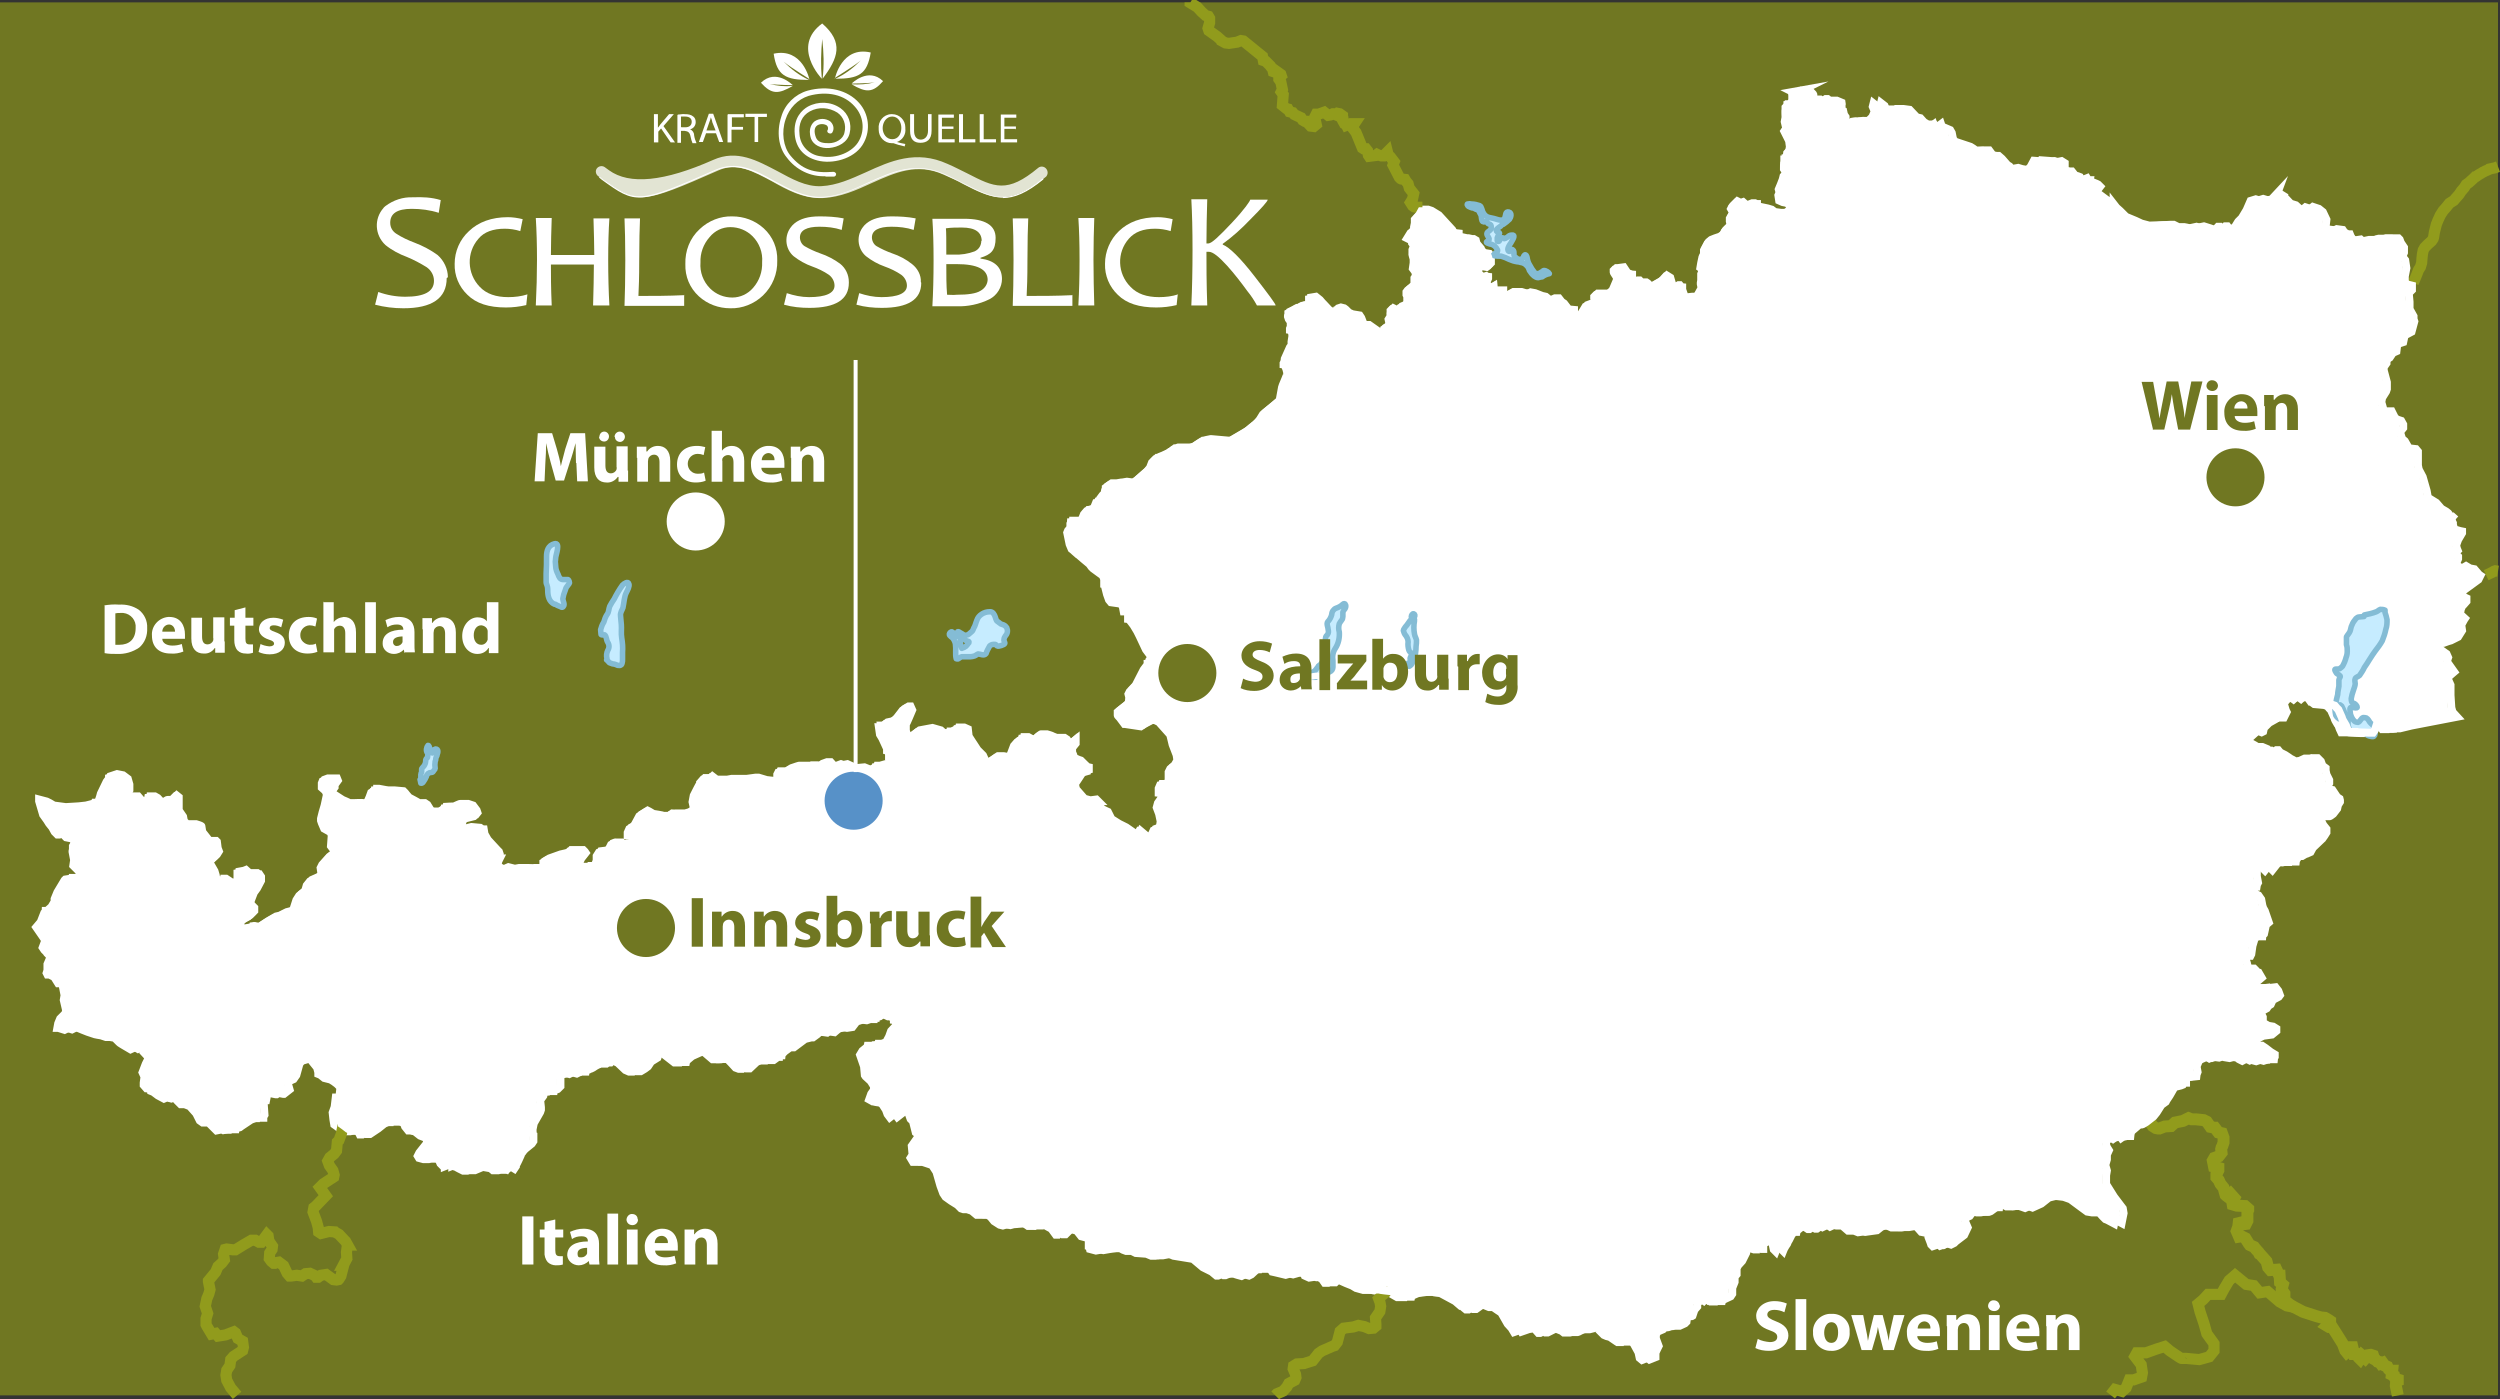 <?xml version="1.0" encoding="UTF-8"?>
<svg xmlns="http://www.w3.org/2000/svg" id="Layer_1" version="1.1" viewBox="0 0 628.5 351.8">
  <rect x="0" y="0" width="628.5" height="351.8" fill="#333333" stroke="none"/>
  <defs>
    <style>
      .st0 {
        stroke-width: 2.8px;
      }

      .st0, .st1, .st2, .st3, .st4 {
        fill: none;
      }

      .st0, .st2, .st3 {
        stroke-miterlimit: 3.9;
      }

      .st0, .st4 {
        stroke: #919b1c;
      }

      .st1, .st2, .st3, .st5 {
        stroke: #fff;
      }

      .st1, .st5, .st4 {
        stroke-miterlimit: 10;
      }

      .st6 {
        fill: #5791c8;
      }

      .st2, .st5 {
        stroke-width: 2px;
      }

      .st7 {
        fill: #c6ecff;
        stroke: #84bcd5;
        stroke-linejoin: round;
        stroke-width: 1.4px;
      }

      .st3 {
        stroke-width: 1.6px;
      }

      .st8 {
        fill: #707722;
      }

      .st5, .st9 {
        fill: #fff;
      }

      .st10 {
        opacity: .8;
      }

      .st4 {
        stroke-width: 3px;
      }
    </style>
  </defs>
  <rect class="st8" y=".6" width="628" height="350.2"></rect>
  <path class="st5" d="M453,22.7l-1.2.6h-.5s-.4.2-.4.2h-.1c0,.1.1.5.1.5v1l-.4.8-.4.4h-.4c0,.1-.5.6-.5.6v.6c-.1,0,0,1.9,0,1.9l-.2,1.1.4,1.6-.5.7,1.2,2.4.2,1.5-.2,1.1-.5.5-.2,1.6h-.5v.4c-.1,0-.1,2-.1,2l.7,1-.8.8-.2.8-.5,1.3-.5,1.2.2.8-.3.7.2,1.3.9.4,1,.2.3.2.5.6v.5c.1,0,0,.7,0,.7l-1.5.8h-1.1l-1.5-.2-.8-.6-1-.3-1.9-.4h-.8v-.7c-.1,0-.5-.2-.5-.2h-.7l-1,.4h-.5s-.8-.7-.8-.7l-.6.2-.8-.4-1.1,1.1-.2.4.4.7v.5l-.7,1.2v.6c-.1,0,.4,1.5.4,1.5l-.9.4-.8.8-.5,1-1,.7-1.2.4-1,.4-.6.5-.9,1.7v.8c.1,0-.4.9-.4.9l-.3,1.4-.2,1.2.4.3v.6c.1,0-.1.7-.1.7v1.1c.1,0-.1,1.1-.1,1.1v.4l.2,1-1,1.8v.4s-.4.4-.4.4h-1.4l-1.8.2-.7-2v-.5c-.1,0-.6-.6-.6-.6h-.3l-.8.5h-.6l-.7-2.4h0c0,0-.8-.5-.8-.5l-1,1.1-2.1,1.2-.5.6-.4-.2h-.1l-.8-.8-.3-.2h-1.2l-.3-.3-.2-.2h-.5c0,0-.8.2-.8.2h0l-.6-.8v-.8c-.1,0-.4-.2-.4-.2l-.6-.2h-.1l-1-1.5-1.5.2h-.3l-.2.2v.4c-.1,0,.8,1.3.8,1.3v.7s-1.1,2.6-1.1,2.6l-.9.8-.8.6-.4-.2h-2.1c0,0-.4.4-.4.4v.4l.7,1.4-.4.6-.9.6-.4-.8h-.4c0,0-.8.3-.8.3l-1.2,2-1,1.2h-.8c0,0-.4-1.6-.4-1.6v-.3c-.1,0-1.2-.2-1.2-.2l-.3-.2-1-1.3-.6-.4-.7-.9h-1l-.9.4h-.4l-1-.8-.9-.2-1.8-.7-1.1-.2-.4.2h-.9l-1-.3h-.9c0,0-1.1,0-1.1,0l-1.4.8-1.2-.2v-1h-2.3c0,0-.1-1-.1-1l-.5.3h-.5c0,0-.9-1.2-.9-1.2l.5-1.1v-.3c-.1,0-.5-.3-.5-.3l-.6.2h-.5c0,0-.1-.2-.1-.2l-1-1v-.3c-.1,0,1-1.4,1-1.4l.7-.2,1.1.2.6-.6v-1c.1,0-.2-1-.2-1l-.2-.3-1.2-.2-.7-.6-.2-.5-1.1-1.3-.2-.8h0l-.5-.3h-.4l-.9-.2h-.4c0,0-1.8-.4-1.8-.4h-.1l-.2-.5v-.2c-.1,0-1.3-.4-1.3-.4l-.3-.6-3.4-3.7-1.8-1.1-.9-.3h-1.2l-.5.9-1.1,1.2v.9l-.2,1v.8c.1,0-.9.7-.9.7l-.8,1.3,1.2.6v.6l.5.7h0l-.4,1v1c-.1,0,.3,1.3.3,1.3v1s-.2,1.4-.2,1.4l.6.8.2,1-.4.6v1.7c-.1,0-.9.8-.9.8l-.8.6-.3.4h0v.7l.2.4v.2c.1,0,0,1.4,0,1.4l-.6.8-1.2.5-1.1,1.7h-.4c0,0-.3-1-.3-1l-.4-.2-.2.2v.4c-.1,0,0,1,0,1l-.5.8.2,1v.6c-.1,0-1.3.8-1.3.8v.2s-.2.7-.2.7l-.5.4h-.9l-2.7-1.9h-1.1c0,0-.4-.5-.4-.5l-.5-1.3-.4-.6-1.8-.3-.9-.4-.8-.8-.4-.3-.8-.2-.6.2-.3.6-.3.6h-.5c0,0-1.3-.8-1.3-.8l-1.4-1.5-.3-.3-.6-.7-1-.8-1.2.2v1c-.1,0-.1.3-.1.3l-.9.6h-.6c0,0-.6.2-.6.2h-.1c0,0-.9.5-.9.5h0-.2c0,0-.1,0-.1,0l-.9.5-.8.4v.4c-.1,0-.1.3-.1.3h0v.2s.2.6.2.6l.5.7v.4c.1,0,.2.4.2.4l-.4.9v.2c.1,0,.6,1.1.6,1.1h0v.7l-.2,1.3v1c-.1,0-.4.4-.4.4l-1.3,2.9v.2s-.1.4-.1.4v.3c-.1,0-.2.2-.2.2v.2c.1,0,.5.8.5.8l.2.5h0c0,0,.2.8.2.8v.4c.1,0-1.1,2.8-1.1,2.8l-.2.6-.6,3.3-1.4,1.2-2.8,2.3-.8,1.3-.5.6-.4.4-.9.8-.2.2h-.1c0,0-1.2,1-1.2,1l-.3.2-1,.6-2.9,1.7-.6.2-4.5-.4h-.3l-1,.2-.8.2h-.1l-1.1.7-1.2.8-1,.2h-2.9c0,0-.6.2-.6.2h-.2c0,0-.9.7-.9.7l-.4.2-.2.2h0l-1.5.7-.5.2v.2c-.1,0-.4.2-.4.2h-.6l-.5.5-.3.3-.5,1.3-1,1.2h-.1c0,0-2.4,2.1-2.4,2.1l-.3.3-1,.5-1.5-.2-1.2.2h-.2l-1.2.2h-1.2l-1,.7v.3c-.1,0-.2.4-.2.4v.3c-.1,0-.2.6-.2.6l-.4.3-.6.8v.7c-.1,0-.4.5-.4.5h-.7c0,0-.4,1-.4,1l-.2.5v.2c-.1,0-.8.2-.8.2h-.2l-.7.2h-.1l-.6.7h0l-.4,1-.6,1.8h-.4l-.8-.8h-.5c0,0-.4,0-.4,0h-.1c0,.1-.2.4-.2.4v1l-.6.7-.2.5.6,2.9.5,1.2.5.4h0l.2.2.8.7h.1c0,.1,2.9,2.5,2.9,2.5l.5.7.4.4,1.5,1.1.7.5h.2c0,.1.4,1.1.4,1.1v1.1c.1,0,.2.7.2.7l.5,2,.5,1.4.5.6,2.1.3.8.4.3,1.6h.5c0,0,.4-.3.4-.3h.1c0-.1.2-.2.2-.2v.3c.1,0-.1.9-.1.9v1.1c.1,0,.8.9.8.9l.6.8.9,1.5.6,1.2,1.6,3.4.9,1.2.2.2.2.3v.4c-.1,0-.2.1-.2.1l-.6,1.4h-.1c0,.1-.1.3-.1.3l-.3.4-.6.8-2,3.9-1.5,1.6-.3.6.2.8h0c0,0-.1,1.2-.1,1.2l-.4.6-2.4,1.9v.8c-.1,0,.5.6.5.6l1.2,1.6h.1l4,.6.9-.6,1.9-1h.6c0-.1,1.3.6,1.3.6l.2.3,2.5,2.8.6,2.5,1,2.6.2,1.3-.7,1.3-1.1.9-.4.8v1.8l-.2,1.1-.5.5h-1.5l-.3.7v1c.1,0,1.2.4,1.2.4v.2c.1,0-1.4,2.1-1.4,2.1l-.3,1.1.6,1.6.4,1.9-.2,1.3-.5.6-1.1.4-.5,1.1-1,1h-.4l-1.9-1.6-.4.7h-.9l-2.3-1.6-1.8-.9-1.9-1.2-.9-1.8-1.5-.7-.6-.6-.5-1.4h.1l-.4-.4-1.5.2-1.5-.4-2.1-2.4-.2-.8v-.7c.1,0,2-3,2-3l1.4-.4v-.4c-.1,0-2-1.9-2-1.9l-.6-.2-.9-.4h-.1c0-.1-.6-1.5-.6-1.5v-1c-.1,0,.9-1.2.9-1.2v-.9s0,0,0,0l-.6.5-1.2.2-.2-.4-.2-.4-.6-.4h-2l-1-.4h0c0-.1-1.4-.5-1.4-.5h-1.5c0-.1-1.5,1.3-1.5,1.3h-.6c0,0-1.1-.6-1.1-.6h-.9c0,.1-1.4.9-1.4.9l-.8.9-1.1,2.9-.2.2v.2c-.1,0-1.8-.3-1.8-.3h-1.4l-1.9,1.3h0c0,.1-.9.1-.9.1l-.5-.5-.5-1.1-1.1-1.1h-.1l-1.1-1.7-.4-.6-.9-1.4-.2-1.8-.9-.4h-1.1c0,.1-2.1,1-2.1,1h-.2c0,.1-1.1.5-1.1.5h-.6c0-.1-.8-.8-.8-.8l-2.1-.6-3.2.6-2.1,1.6h-.6c0-.1-.1-.2-.1-.2l-.4-.4-.3-.9v-1.6c.1,0,1.6-3.6,1.6-3.6l-.4-.9h-.5l-1,.6-1.7,2.2-1.2.9-1.4.3-.5.4-.2.2-.3.2h-.8c0,.1.4,1.8.4,1.8l.6,1,1.2,2.6h0v.3c.1,0,.5,1.1.5,1.1v.5c.1,0,.6,2,.6,2h-.1l-.7.2h-.2l-1,.2-1.4.4h-.4c0,.1-2,1-2,1l-1.5-.6-2.1.2-2.2-1-1,.2-.6-.2-1.6.6-1-1.1h-.9l-1.1.4-.7.6-.6-.2h-.8c0,.1-.6.1-.6.1h-3.1c0-.1-1.4.4-1.4.4l-.6.2-1.3.8h-1.6c0,0-.2.4-.2.4v1.2c-.1,0-.4.8-.4.8h-.4c0,.1-2.4-.2-2.4-.2l-2-.6h-.8l-2.2.3h-3.8l-1.1.2h-1.6c0,.1-.8.2-.8.2l-1.3-1-.4.4h-1.5l-.7.8v.2c-.1,0-1.6,3-1.6,3l-.3,1.6.4,1.8-1.4,1.1-1.4.4h-1.6c0,.1-1.6,0-1.6,0l-.8.6h-1.4c0-.1-2.6-.5-2.6-.5l-1-.6-.4-.2-1.6,1-1.4,2.6-1.1.6-.4.9v.6c.1,0,.8.4.8.4l1.4-.4.2,1.6,1,1.6-1.1-.3-1.4-.6-.5.2h-1c0-.1-.8.4-.8.4l-.6-.6h-1.5c0-.1-.7.2-.7.2l-.6,1.2-.9.6-1.6.2-.5.8v1.1l-.4,1.2-1.1.6h-.3c0,.1-.2.2-.2.2h-3c0,0-.1-.6-.1-.6l.7-1.5,1.1-1.4h0l-.2-.3-.4-.4h-3l-.5.6-2.2.5-2.8,1-1,.6v1.2l-.6.6h-1.4c0,.1-2.5,0-2.5,0h-2.1c0,0-1.1.2-1.1.2l-1.6-.4-.9.4h-.6l-.7-.4-.6-.7.3-.9h0l.3-.6h-.2l.2-1.1-.2-.6-.4-.4-2.4-2.6-.8-1.4h0c0-.1-.2-1.2-.2-1.2h-.3l-.6-.4-2.2-.2-1.2.3h-.8c0-.1-.5-.9-.5-.9l.5-1.4.3-.4,2.8-.7.4-.5-.2-.6-.3-.4-.6-.8-1.2-.4h-2c0-.1-1.7.7-1.7.7h0c0-.1-1.6,0-1.6,0h0c0,.1-1.9,1.2-1.9,1.2h-1.3c0,.1-.8-.2-.8-.2l-.2-.2-.8-1.3-.6-.4h-1.5c0-.1-2.5-1.4-2.5-1.4l-.6-.7-.4-.5-.2-.2-.2-.2-2.2-.2h-1.6c0,0-.7-.1-.7-.1l-1.6-.3h-.5c0,.1-.2.2-.2.2l-.8.4-.4,1.1-.7,1.6-.5.3h-1c0-.1-2.2,0-2.2,0h-1.2c0-.1-1.7-.8-1.7-.8l-1.7-1.1-.9-.6-.2-.4.8-1.1v-.6l.8-1.1-.2-.5h-2.3l-.8.3-.2.5v1.1c0,0,.9.8.9.8h0l.4.9-.6,2.8-.5,1.7-.4,1.6v.5l.2.6.6,1.4,1.6.9.3.8-.2,2.7.9,1.2v.4l-.6.7-.7.4-1.8,2-.4.8.2,1.4-.2.6-.9.6-1.8.8-.8,1-.4,1.4-1.5,1.2-.7,1.1-.8,2.5-.7.6h-.2l-1.2.3-1.8.9-.9.2-1.9,1.1-2.3,1.5-1.3-.2-1.2.4-1.8.3h0l-.5-.9v-.7l.7-.9,1.8-1,1-1v-.8l-.9-.9v-.8l.8-2.1.8-1.1,1-1.9v-1l-.4-.6h-.2c0-.1-.3-.3-.3-.3h-1c0,.1-.9.1-.9.1l-1-.9-.5.2-1.1.2v1.8c0,0-.4.8-.4.8l-1.5.2-1.5-1h-.4c0,.1-.8,1.3-.8,1.3l-.5.4h-.5c0,0-.4-2.6-.4-2.6l-.3-1-1.5-2.6.8-.4,1.3-1.2.5-.8-.3-.8-.2-1.6-.2-.2h-1.6c0,.1-.4-.4-.4-.4l-1.1-1.4h-.3l-.3-1.9h0c0-.1-1.3-.5-1.3-.5h-2.3c0,.1-.2-.2-.2-.2l-.6-.6-.2-1.1-1.1-1.6v-3.3l-.5-.4-.5.5-.5,1-.5-.4h-.8c0-.1-1,.6-1,.6h-.4c0,.1-1.1-1.1-1.1-1.1l-.7-.4h-1c0,.1-1.6,1.7-1.6,1.7h-.2c0-.1-1.4-1.7-1.4-1.7h-2.6c0,0-.3-.7-.3-.7l.7-.9v-1.4l-.4-1.4-1.2-.9-1.5-.3-1.5.5v.3c-.1,0-.6.7-.6.7l-1.4,2.9h0c0,.1-.5,1.6-.5,1.6v.6c-.1,0-.4.6-.4.6h-.9c0,.1-2.5.7-2.5.7l-1.8.2-3.3.2-3-.4-1-.6-.8-.4-1.9-.5v.4l1,3.4,1,1.4.5.8.8,1,.6,1.1.7.7h.4l.5-.4h.2l1.1,1.1,1,.2h.5c0,0,.5.8.5.8l.2.3v.2c-.1,0-.5.7-.5.7v1c-.1,0-.1.4-.1.4l.4,2.1-.2,1.4h0l.4.4,1,1,.3.6v.2c-.1,0-.2.2-.2.2v.3c-.1,0-.5.4-.5.4h-1.1c0,.1-.6.2-.6.2l-1.3.2-.2.2-1.8,3-.7,1.7v.9c-.1,0-.2.1-.2.1l-.6,1-.9.8-.4.2h-.1c0,.1-.4.5-.4.5l-.9,2.3-1.1,1.3,2,2.9.2.6-.6,1.6.4.6.4.4h.1c0,.1.2.4.2.4l.4.4.3.4v.6l-.6,1.4v1.3c.1,0-.2.9-.2.9l.2.4h.5l1.2.6h0l1,1.6h1c0,.1.6,3,.6,3l-.2,1.2.6,2.6-.2.8-1.3,1.3-.5,1.2-.2,1.1h.2s1.6.5,1.6.5l1.2-.6h2c0,.1,2.6,1.1,2.6,1.1l1.5.5h0c0,.1,1.9.4,1.9.4l1.2.4h1s1.2.2,1.2.2l1.1,1.1h0c0,.1,1.2.8,1.2.8l1.7,1,2.6-1.2h.8c0,.1.2,1,.2,1l-.3.9,1.3,1.4-.8,1.6-.8,2.1.5,1.1-.2,1.5v.6l.7.8h.2l1,.5h0c0,.1,0,.2,0,.2l.5.2,1.2.9,1.5.8.7-.3.9.2h1.2l.5.6.9.9h.5s.5,0,.5,0l1.3.5.8.9.8.9.9,1.8.7.5h1.5s2,2,2,2l1-.2h1.8c0-.1.2-.2.2-.2l1-.3.4-.3,2.4-1.6,1.3-.5h1.8v-.2c0,0,.3-.5.3-.5l-.2-2.9h0l.4-.7h0c0-.1.2-.1.2-.1l.3-1.5h0l.8-1.1h.4c0-.1,1.8.8,1.8.8l1,.2h.2l1.4-1.1-.4-1.4h0c0-.1.3-.7.3-.7l1.1-.5.7-1,.8-2.9.6-.7,2-.6,1.1-.6h.4c0,.1,2.2,2.8,2.2,2.8l.3,1.2v.4c0,0,.5.2.5.2l1,.8,1.6.4.8.5.8.6.8.8v.6c0,0-.2,1.9-.2,1.9h-.2s-.2.1-.2.1h-.4c0,.1-.4,2.4-.4,2.4l-.5,1.4h0s.2,1.8.2,1.8l.2,1.2.7.5.9.7,1.2.5h1.2l1-.5h1.2l.2.2-.2.7.2.4h.7s2.1-1.4,2.1-1.4l1.5-1.2,1.1-.5h2.1c0-.1,1.4-.9,1.4-.9h.6c0,.1,1.4,1.1,1.4,1.1h.2c0,.1.3.9.3.9l.8,1h.7c0,.1.9.2.9.2l1.4,1.1,1.3.5.4.4v1c0,0-1.9,2.4-1.9,2.4l-.4.8.3.5,1.1.3h1.3l.8-.4h.4s.9-.1.9-.1l.4.4.2.5.3.7.5.5h.6c0,.1,0,.2,0,.2l1-.4,1.6.5h.2c0,.1.8.5.8.5l1,.5h1.1l1.9-.8h0l1.6-.2,2.3.4.6.5h1.3l1.4-.8h0l.8.5.4-.6v-.3c.1,0,.7-1.3.7-1.3h0l.5-1.1v-.3c.1,0,.8-1,.8-1l.4-.4,1.6-1.3.4-.6v-1.1c-.1,0-.2-1.4-.2-1.4v-.5l.3-1.5,1.6-2.8.2-.6v-.6c0,0-.2-1.8-.2-1.8l.8-1.1.2-1,1.4-.2h.9c0-.1.1-.1.1-.1l1-.4.7-.7v-1.8c-.1,0-.1-.6-.1-.6l.4-.5,2.4-.7,1.4.4,1-.5h1.1c0-.1.9-.5.9-.5l.6-.3h.1s.4-.2.4-.2l.6-.4,1.1-.6h1.6s.7-.7.7-.7h1.1c0-.1.8.3.8.3h.4l.5-.5h.4s.8.5.8.5l2,1.9.9.4h1.1l1-.6.8-.6.8-1.2,1.6-1,.4-1.2.6-.7.9.2h.5c0,.1.1.1.1.1l.9.6h0s2.7,2.1,2.7,2.1h.9c0-.1,1.7-1.5,1.7-1.5l2-.9,2-.6.9.4,2.1,1.8h.8c0,.1,1.4,0,1.4,0l.8-.3h.6c0,.1,1.1,1.2,1.1,1.2l1.1,1.2.8.3h.9l1.7-1.6,1-.5h2s1.3,0,1.3,0l1.1-.8h.2c0-.1.5-.4.5-.4h.1c0-.1.9-1,.9-1l1.1-.8h0l.3-.2h.9l2.8-2.1,1.6-.4h.4s1.1-.8,1.1-.8l.6-.6h.1c0-.1.1-.2.1-.2h0c0,.1,1.4.1,1.4.1h.7s1.4.2,1.4.2l1.4-1.2.8-.2,1,.3,1.3-.2,1.3-1.7.7-.2,1.6.2,1.8-.6h.4c0-.1,1.1-.4,1.1-.4l1.1-.8.9-.2,1.9.9h.6l.9.6v.2c.1,0,.6,1,.6,1v.5l-1.3,1.4-.5,1.4-.8,1.5-1.1.3h-.6c0,.1-1.4.5-1.4.5h-1.3c0,.1-1.5,1.3-1.5,1.3l-.6,1,1,2.9.2,2.2.2.3,1.3,1.2.8,1.3v.9c0,0-.7,1-.7,1l-.5,1.4.9.5h.2c0,.1,1.6.3,1.6.3l.6.4.9,1.4.4,1.1.6.8,2.3-1.8,2.3.5.6,1.7.6.6.7,2.8.9.7-1.9,2.7.2,2.2-.5.8.6,1h2.4l2.4.8,1.1,1.7,1,3.5.7,1.9.6.9,1.4,1,1.6,1,.9.9.6.2h.9l1.2.4,1.2,1h2.6c0-.1.9.5.9.5l.9,1.1,1.4.9.8.2.7-.2,2.4-.2,1.2-.5h.7c0,.1,1.3,1,1.3,1h1.1c0-.1,1.1-.4,1.1-.4h1.8c0,.1,1.9,1.1,1.9,1.1l1.1,1.5h.6s.9-.9.9-.9l.7-.7h.9l2.2.6,1.1,1.4,1.5.4.4.4v1.5c.1,0,.3.9.3.9l1.5.4,2.3-.4,1.4-.2h2.5c0,.1.6.4.6.4l.8.3h1.4l1,.5,2.7.2,1.2.5h1.1s2.1-.4,2.1-.4l1-.2,1.4.6,4.9.8,2.5,2.1,2.2,1.1,1.2,1h.4l1.2-.5h2.8c0,.1,1.9.6,1.9.6l.6-.3,1.5-1.4h2c0-.1.4-1.1.4-1.1h.8s1.8.8,1.8.8l.6.9.9.2,2.5.6,1.4-.4h.4c0,.1,2.2-.8,2.2-.8l.4.3.4,1.1,1.1.5,2-.3,1.2.6.7,1h.8l.9-.9,1.9.2,1.8.8.5.2,1,.4,1,.6,1.8.5h2.1c0,.1,2.9.4,2.9.4l1.4.2,2.1,1.2h1.5c0-.1,1.9-.9,1.9-.9l3-.4h2.6c0,.1,1.9.3,1.9.3l3.7,2,1.4,1.2h.3c0,.1,1,.9,1,.9h.7l2.1-1.5h1c0,.1,2,.9,2,.9h1.1c0,.1,2,1.4,2,1.4l1.6,2.8,1,1.1.6,1,2.6-.9h2.6c0,.1.9,1.1.9,1.1h.5l1.6-.8,1.1-.5h.7l2,.8.5.4h1.6c0,.1,1.4-.7,1.4-.7h1.6l4-1h.6c0,.1.5.9.5.9l-.4.6.8.8.7.3.8.2,1.9,1.3h.6c0-.1,1-.9,1-.9l1-.8,1,1.2,1.7,3.1.3,1.4.6.5,1.5-.6v-1c-.1,0,.8-1.8.8-1.8l-.7-1.9v-.9s.4-.8.4-.8l1.4-.6.5-.5h.6c0,.1,1.1-.4,1.1-.4h2l1.3-.6.4-.4.2-1.4h1c0,.1.3-.1.3-.1l.5-1.5.7-.8v-1.1l.5-.6.6-.3.6.5.6-.6.5.5.7-.3h1.2c0,.1.5.5.5.5h.8c0-.1,2.4-1.2,2.4-1.2l.4-.6v-1.5l.6-1.5v-1.3s.5-.6.5-.6v-1.4c-.1,0,.4-.9.4-.9l1-1.1,1-2,.2-1,1.1-.6h.7l1.8.6h.5c0-.1,0-1.3,0-1.3l1.5-.8.4-.2,1-.5.9.4h.2c0,.1.1.5.1.5l.4,1.9.5.5.2-.5.4-.7.4-.6.2-.5.3-.5.6-1.2.6-.8h.5c0-.1,1.4-1.2,1.4-1.2l2.2-.4.4.2.9.6h.4s1.4-1,1.4-1h1.2l.7.5,1.7-.8,1.7.4h1.5l1.5,1.3h1.5l1,.4,2.9-.4,1-.8.8-.4h1.1s1.5-.1,1.5-.1l1.1.5h2.5l3.5-.6,1.5,1.7,1,.2h.8c0-.1,0,1.1,0,1.1l.5,1.3.2.6.4.4,1.8-.6.9.3.8-.4.4-.4,2.1-1.6.9-1.9-.6-1.4v-1s1.1-.5,1.1-.5l.6-.8,2.7-.9v.5c.1,0,.4.2.4.2h.9c0,.1.7-.2.7-.2l1.1-.8.5-.2h.4c0-.1.3-1.3.3-1.3l.9-.2,1.2.4,1.4.8h1.3c0,.1,1-.1,1-.1h1l1.4.5,2.2-1,1.9-1.5,1.9-.5h2l1.7.2,1.7.6,2.7,2,1.5,1.1,1.2.2h1.5c0-.1.3,0,.3,0l.9,1,.7.7.5.2,1.7.9.5-2.5-.2-1.2-2.2-2.9-2-3.2v-2.2l.2-1.2-.4-1.4.4-1.4v-1.2s.5-1.1.5-1.1l-.5-.8-.2-.6v-1c0,0,.4-.5.4-.5h.9c0,.1.6-.2.6-.2l.5-.2h.3s.8-.2.8-.2l.3.4.7-.5h1.5c0-.1.4-1.2.4-1.2l2-1.7h.6c0,.1,1.1-.6,1.1-.6l1.8-1.4.8-1,1.2-1.9,1.1-.8.2-.4.8-1.2.8-1.4.4-.7,1.6-.4.5-.2.3-.5h.5c0-.1,0-.9,0-.9l.6-.5,1.9-.2h0c0-.1.4-1.1.4-1.1l-.2-1.1v-.4l.5-1.2.7-2h.6c0-.1.7.8.7.8l.7.5.9-.4,1.5.2,1.5-.5,1-.2.8.5,1.2.2,1.1-.3h.8l.5.6.8.4,1.5-.8.5.5,1.5.4,1.2-.4h1.3c0-.1.3-.6.3-.6h0c0-.1,0-.6,0-.6l-1-.6-1.3-1-.9-.6h-.9c0-.1-1.1.1-1.1.1l-.3-.2.8-1.5,1.2-.6.6-.3,2.2-.3,1.1-.9v-.6l-.8-.5-1.2-.2-1.4-.8v-1.4s-.2-.4-.2-.4l-.3-.5.2-.6.4-.2.9-.5.4-.6.6-.4.5-1.1,1.5-.8.3-.4-.4-1.1-.7-.9-1.7.2h-2.1c0,.1-1,.1-1,.1l-.2-.9h0c0-.1.3-.8.3-.8l.5-.4.7-.6-.7-1.2h-.2c0-.1-1-1.1-1-1.1h-1.1c0-.1-.5-.5-.5-.5l-.2-.9-.4-1.2.2-.4.2-.2h.9l.2-.4.3-2.1.3-1-.6-.8,1.6-.6h1.1c0-.1.5-.6.5-.6l.2-.9.3-1.4.7-.6-1-2.9-.4-.7-.2-.6-.3-1.6-.7-1-1-.5-.8-1v-.4c0,0,.2-.3.2-.3h1c0-.1.5-1,.5-1l-.3-1.6v-1.6h-.1l-.4-1,.3-1,.5-.2,1.9.2.5.7v.4c0,0,.7.4.7.4l.5.5,1.5-1.9h0c0-.1.5-.1.5-.1h2.3c0,.1.5-.1.5-.1h1c0-.1.9-1.4.9-1.4h.8l1-.6h.2c0,0,.9-.4.9-.4l.6-1.1,2.2-2.1h0c0-.1.2-.2.2-.2l.5-.7.5-.8v-.9l-.8-1-.5-1v-.8c0,0,.9-.4.9-.4h1.2c0,.1.9-.6.9-.6l1-1.3.2-.9.5-.8v-.4s-.1-.4-.1-.4l-.6-.4-1.2-1.8-.9-.2-.5-.6.6-.9v-.8c0,0-.7-1.4-.7-1.4l-.2-1v-.6c0,0-.8-.6-.8-.6l-.4-1.1-.8-.8h-1.4l-1.1.5-1.3.6-.8-.3h-1l-.7-.4h-.2c0-.1-1.7-1.2-1.7-1.2l-1.2-.6-.5-.6h-.5l-1,.6h-.5c0-.1-.2-.1-.2-.1l-.6-.8-1.2-.5h-1.3c0-.1-1.3-.8-1.3-.8l-.8-.2-.2-.6.3-.6h0l1-.9h-.2l.2-1.6.2-.4h.6l.8,1.2.5.2.4-.2.2-.9,1.3-1.3h0c0,0,1.6-.9,1.6-.9l.6-.4h1.5l.4-.8.3-.6-.2-.4-.3-1-.5-.4.2-.3,1.2-1.4h.8c0-.1.8,0,.8,0l.8-.4.8.6,1.1-1h.4l.7.5h.8c0-.1.5,0,.5,0l.8,1.1h.2c0,.1.7.6.7.6l2.2.2h.2l.9.3.5.6.4.4.8,1.8h0c0,.1.3.8.3.8l.7,1.2h0c0,.1.8,1.8.8,1.8h1.4c0,.1,3.7.2,3.7.2h1c0,0,.5-.7.5-.7l.5-1.5,1-1h.4c0-.1.6-1.2.6-1.2h.5l.2,2.6.5.8h.8c0-.1,1.8-.1,1.8-.1l2.9-.7,3.1-.6,8.3-1.6-1.1-1.2-.3-1.1-.2-3.1v-2.6c0,0-.8-1.8-.8-1.8l1-.9.7-.6-1.7-2.4v-.6c0,0,.2-.6.2-.6l-.4-.9h0l-2.8-2v-.6l.3-.2h1.8l1.1-.4.7-.2,1.8-.9,1-1.6-.2-1.4.7-1.3.2-.3-1.2-1.1h-.2c0-.1.3-.8.3-.8v-.2c0,0,.4-1,.4-1h0l.4-.4.7-.8v-.8l-1.5-.7.8-1.3,3.7-2.7.5-1-.3-.2-1.2-1.4-1.1-.2-1-.6-1.2.7h-.9l-.5-.2v-.9c0,0,.6-1.4.6-1.4v-.6s-.6-.6-.6-.6v-.4l.5-.5-.2-.5-.2-.8.5-1.4,1-1.7v-.4c0,0-.5-.1-.5-.1l-1-.3-.5-.2-.3-1.1v-.4c0,0-.3-.6-.3-.6l-.4-.9-.2-.6-.3-.4-.5-.4-1.2-.7-1.3-1.5-2.1-1.3-.3-1.7-.2-.7-.8-2.8-1-1.9-.2-1v-.5c0,0,0-2.2,0-2.2v-.8l-.5-.6-1.8-.2-.2-.4-.8-1.4-.7-.6-.5-1.7.8-1v-.9c0,0-.5-.9-.5-.9l-1.2-.4-.5-.6-.7-1.4h-1.3l-.7-.2-.6-2.1.2-1.1,1-1.6.2-.6v-1.7c0,0-.8-3-.8-3v-.8l.7-1v-.4c0,0,.3-.7.3-.7l.5-.3.8-1.2.9-.4.2-1.6.3-.3,1.2-.4.3-1.4.3-.4,1.5-.8.7-2.6-.2-.6v-.7l-1-1.8v-.6c0,0,0-1.2,0-1.2l-.2-2.2.8-.8v-1.1c0,0-.8-.2-.8-.2h-.5c0,0-.5-.9-.5-.9v-1.2l.4-2.1-.3-2-.7-.9.4-1v-1.3c0,0-.8-1.2-.8-1.2l-.3-.8-.3-.3h-3.1c0,0-.9.3-.9.3h-1.5c0,0-1.9.4-1.9.4l-.6.5h-.5c0,0-1-.9-1-.9l-1.3.2-.7-.2-.5-.8-.2-.5h-.5c0,0-.9-.5-.9-.5l-.4-.6-1.5-.2-.8.4-1,1-.5-.2-.7-1,.2-.8.2-1.8-.9-1.9-1-.8-1.5-.5-1.1.9h-.9l-.7-.2h-.4c0,0-1.2-1.1-1.2-1.1l-1.3-.4-1.8-1.9.3-.8-1.4,1.5-2,.5h-.3c0,0-.7-.2-.7-.2l-1-.3-1.3.4-1,2.3-1.2,2-.9.9-.8,1.3-.8.6-.9.7-.6.2-.6-.4-.3-.3-.6-.8h-.5c0,0-1.2,1.3-1.2,1.3h-.4l-2.2-.8-1.6-.5-2.3.5h-1.4c0-.1-1.2-.3-1.2-.3h-1.5l-1.2-.6h-.7c0,0-3.5.2-3.5.2h-2l-1.9-.5-1.5-.7-2.4-1-1.5-1.5-.9-.8-.7-.9v.6l-.4-.2-1-1.2-2.7-2v-.7l.7-.9-.5-.5-.4-.2-.5-.2-.4,1.2-1-.7.2-1.2h-.4c0,0-.3-.5-.3-.5l-.5.2-1,.2-.3-.7-.5-.2-.7-.2-.8-1h-.6s-1.4-.4-1.4-.4l-.5-.6.7-.6v-.5c0,0-.8-.5-.8-.5l-1,.2-.8-.2h-.6c0,0-2.7-.2-2.7-.2l-.8,1.5-1.1,1.2-2.9-.5-1-.3-1.7.3-.5-.7-.5-.3-1.4-1.6-.8-.7h-.5c0,0-1-.2-1-.2l-.9-1.2h-1.5c0,0-1.8.1-1.8.1l-.6-.5-.8-.5-3.9-1.3-.5-.7-.3-1.5-.4-.7-2.1-.9-.2-.6-.8.6h-.4s-.5-.5-.5-.5h-1.6s-1-.6-1-.6l-.9-1-.9-.2-1.8-1.9-1.5-.2h-1.7l-.5.8-.9-.4-.8.2h-.4c0-.1-.5-1.4-.5-1.4l-.9-.7-.2.8.5,1.2-.6,1.4-.5.5v.5c.1,0-.7.5-.7.5l-2-.4h-.8c0-.1-1.1.1-1.1.1l-.8.6-.5.6-.5.2h-.6c0-.1-.5-.5-.5-.5l-.6-.6v-1.4l-.4-.6-.2-.9-1-.4.6-.5v-.6c.1,0,0-.6,0-.6l-1.2-.5h-1.9c0-.1-.4-.4-.4-.4h-.5l-.9.6-1.4-.2h-.6c0,.1-.2-.6-.2-.6v-.9c.1,0-.3-.4-.3-.4l-1.4.2h-.6c0-.1-1-.6-1-.6h0Z"></path>
  <path class="st7" d="M594.4,154.6c1-.2,2-.4,3-.8.3-.1.7-.5,1-.6.4,0,.8,0,1.2.2,0,.1,0,.4,0,.6.2.6.4,1.2.5,1.8,0,.8,0,1.6-.3,2.4-.2,1-.5,1.9-.9,2.9-.5.9-1.1,1.7-1.8,2.6-.4.6-1,1.4-1.4,2.1s-.9,1.4-1.3,2c-.3.7-.8,1.4-1.2,2-.3.3-.9.4-1.1.8s0,.9,0,1.3-.3,1.2-.5,1.8c-.2.6-.4,1.2-.5,1.9,0,.3,0,.7.2,1,.2.2.6.2.8.4s.5.5.5.8-.7.1-.9.1-.6-.1-.8,0c-.3.4,0,1.1,0,1.6.2.7.5,1.3,1,1.8.2.2.6.3.9.3.5-.1.8-1.1,1.3-1.2.3,0,.5,0,.8.1.4.2.7.8.9,1.1s1.1.9,1.3,1.4c0,.3,0,.7,0,1,0,.4,0,.9-.3,1.1s-.9,0-1.3-.1-1-.9-1.5-1c-.4,0-.9,0-1.3,0-.5,0-1.2.1-1.7-.2-.4-.4-.6-1-.7-1.6,0-.4,0-1,0-1.4-.2-.5-.5-1-.8-1.4-.2-.7-.5-1.3-.8-1.9-.2-.1-.4-.4-.5-.3s0,.8,0,1.1c0,.5.5,1,.7,1.6,0,.2.2.6,0,.8-.3.1-.6.1-.9,0-.3-.2-.6-.5-.8-.9-.2-1-.3-2,0-2.9.1-.8.3-1.5.5-2.3,0-.6.2-1.4.3-2.1,0-.5,0-1.1,0-1.6,0-.3.5-.7.3-1s-.8-.4-1-.8-.4-.6-.3-.8.8,0,1.2-.2c.3-.2.5-.4.7-.6.4-.7.7-1.4.9-2.2.2-.5.3-1,.3-1.6,0-.6,0-1.1-.2-1.6,0-.7,0-1.3,0-2,.2-.4.7-.9.9-1.4s.2-1.1.5-1.6c.2-.6.6-1.1,1-1.6.2-.2.5-.4.8-.4.5,0,.8-.1,1.2-.1h-.1Z"></path>
  <path class="st7" d="M330,169.2c.5-.4.9-1,1.3-1.5.1-.4.5-.4.7-.7.2-.2.4-.5.6-.8.2-.3.3-.6.4-1,.1-.3-.3-.8-.3-1.1,0-.2,0-.4.2-.5,0-.1.3-.1.4-.3.1-.3.2-.7.1-1.1-.2-.7-.3-1.4-.1-2.1.1-.3.4-.4.5-.7.2-.3.2-.7.1-1.1,0-.6-.5-1.5-.1-2,.5-.5.8-1.1,1-1.8,0-.7.5-1.4,1.1-1.6.6-.2,1.2-.5,1.7-1,.2-.2.5-.2.6,0,0,0,0,.1.1.2.1.3,0,.7-.2,1-.2.2-.4.5-.5.8,0,.4,0,.7,0,1.1,0,.3-.1.7-.3.9-.2.3-.4.5-.6.9-.2.7-.2,1.4,0,2.1.1,1.4-.2,2.9-1,4.1-.6.9-.8,2-.6,3.1,0,.5,0,1.1,0,1.6,0,.5-.3,1-.8,1.2-.5.2-1,.4-1.5.5-.2,0-.4.2-.6.4-.2.2-.5.2-.8.3-.5.2-1,.3-1.5.2-.3-.2-.4-.2-.3-.6s.4-.6.5-.8h0Z"></path>
  <path class="st7" d="M389,68.3c.2.1.4.3.5.5-.6.1-1.3.4-1.8.8-.3,0-.6.1-1,.2-.4,0-.7-.2-1-.4-.5-.4-.9-.9-1.2-1.4-.1-.3-.2-.6-.4-.9-.2-.3-.5-.5-.8-.8-.3-.1-.6-.3-.9-.3-.3-.1-.7-.2-1-.2-.7-.1-1.3-.3-2-.6-.6-.3-1.3-.6-2-.8-.7,0-1.3,0-2-.2.2-.3.4-.5.7-.7.3,0,.4-.3.4-.6,0,0,0-.1-.1-.2-.3-.6-.8-1.1-1.5-1.3-.3,0-.7-.2-1-.3-.5-.2,0-.5.3-.6.6-.5-.5-1.2-.4-1.8s1.2-.7,1.1-1.6c0-.5-.1-.7-.6-.8s-.3-.7-.7-.6-.8.2-1-.2c-.1-.3-.2-.7-.2-1,0-.3-.2-.7-.4-1-.1-.3-.3-.6-.6-.8-.4,0-.6-.3-1-.4-.4,0-.7-.2-1-.3-.2,0-.7-.5-.5-.7.4-.1.7-.1,1.1,0,.7,0,1.4.2,2,.4.5.2.6,1.4.9,1.8.3.6.9,1.1,1.6,1.2.7.1,1.3.3,2,.5.6.2,1.5.3,1.8-.4s.1-1.7,1-1.5.5,1.4.2,1.8c-.5.5-1,.9-1.6,1.3-.1,0-.3,0-.4.2s-.2.2-.3.3c-.3.2-.6.4-.9.7-.2.2-.2.5.1.7.2,0,.3.1.5.2.2.2,0,.2-.1.5-.2.3-.3.5-.4.8,0,.2,0,.3,0,.5,0,.3,0,.4.3.4s.4-.5.5-.7c.3-.3.7-.3,1,0,.2,0,.6-.3.8-.4.3-.3.6-.5,1-.5,1.1-.2.4,1,.1,1.5-.2.3-.3.6-.5.8-.2.3-.4.7-.5,1-.1.2,0,.9.4.8s.2-.8.8-.4,0,1.4.6,1.8c.3.2.5.5.9.6.4,0,.8,0,1-.3.3-.3.2-.6.5-.8s.5.2.6.6c.1.7.3,1.4.7,2,.3.6.7,1.2,1.1,1.7.2.3.5.4.9.4.3,0,.6-.2.9-.4.1,0,.5-.4.6-.4.3,0,.7.1.9.4Z"></path>
  <path class="st7" d="M105.8,196.1c0-.4,0-.9,0-1.4,0-.2.1-.4.2-.6,0-.3,0-.5,0-.8.2-.4.6-.6.8-1.1.1-.2.2-.5.2-.7,0-.3,0-.5.2-.8.2-.2.3-.1.3-.5s.2-.6,0-.8c-.3-.4-.4-.9-.2-1.4,0-.2.2-.4.3-.6.3,0,.3.4.4.6,0,.4.2,1.1.7,1.3,0-.3-.2-.4,0-.6.2-.1.5-.3.8-.4.8,0,.6.9.4,1.4,0,.3-.2.5-.3.8s0,.6-.2.9c-.1.6-.1,1.2,0,1.8,0,.2-.3.4-.4.6s-.2.4-.6.4c-.6,0-1.1.4-1.2,1-.2.5-.5,1-.8,1.4,0,.1-.4.4-.6.3,0,0-.2-.8-.2-.9h0Z"></path>
  <path class="st7" d="M139.4,151.9c-1.4-.6-1.7-2.1-1.7-3.5s-.4-1.4-.4-2.1c0-.7,0-1.4,0-2.1.1-1.4.1-2.9.1-4.3s.4-2.8,2-3.2.3,2.9.3,3.5-.1.7-.1,1,.1.8.1,1.2c0,.7.3,1.4.6,2,.2.6.5,1.4,1.4,1.3.3,0,.7,0,1.1,0,.2.1.5.8.3,1-.2.3-.4.5-.6.8-.2.2-.3.6-.4.9-.3.7-.5,1.4-.6,2.1,0,.7.6,1.4.1,2-.3.4-.6,0-1-.1-.3-.1-.7-.3-1-.5h0Z"></path>
  <path class="st7" d="M152.6,165.6c-.2-.7-.1-1.5.2-2.1.4-.6.4-1.4,0-2-.4-.6-.3-1.6-.8-1.9-.1,0-.8.1-.9-.1,0-.4-.1-.8-.1-1.2.2-.7.4-1.3.8-1.9.2-.7.4-1.3.8-1.9.5-.6.4-1.4.7-2.1.3-.6.7-1.2,1.1-1.8.6-1.2,1.3-2.4,2.1-3.5.4-.4,1.4-1.1,1.6-.3.2.6-.3,1.5-.6,2.1-.6,1.1-.6,2.6-.9,3.9-.2.6-.7,1.2-.6,2s.1,1.5.2,2.2c.1,1.1-.1,2.2.1,3.4.2,1.2.3,2.4.2,3.6v1.8c0,.3,0,.6-.1.9-.1.4-.2.5-.6.6-.3,0-.6,0-.9-.2-.3-.1-.6-.2-.9-.2l-.8-.3c-.2-.2-.5-.6-.7-.7h0Z"></path>
  <path class="st7" d="M241.8,163c-.2-.6-.4-1.1-.4-1.8,0-.3,0-.7.4-.8s.4.1.7.4c.2.2.5.3.8.4.4,0,.4.4.1.6-.2.3-.4.5-.6.7-.3.2-.6.4-.9.4h0ZM240.4,165.2c.2,1.1.8,0,1.4-.1.7,0,1.5,0,2.2,0,.3,0,.7-.1,1-.2.3-.1.6-.4.9-.5.6,0,1.5.6,2-.1.2-.7.6-1.3.9-1.9.2-.2.6-.4.9-.4.2,0,.3,0,.5,0,.3.1.2.2.5.4s1.8-.3,1.9-.6-.3-.7-.2-1c0-.4.2-.7.4-1,.5-.5.6-1.3.3-2-.2-.3-.4-.5-.8-.7-.2-.1-.8-.2-.9-.4-.3-.2-.5-.4-.8-.6-.2-.3-.3-.7-.4-1-.2-.6-.6-1.4-1.4-1.3-.7,0-1.4.2-2,.6-.6.4-1,.9-1.2,1.5-.3.7-.4,1.4-.8,2-.1.2-.2.6-.4.8-.3.2-.5.5-.8.7-.5.4-1.2.4-1.6,0,0,0,0,0,0,0-.2-.1-.5-.3-.7-.4-.1-.1-.6-.4-.6,0,0,.1,0,.3-.1.4,0,.1.2.3.1.4-.1.4-.4.2-.6,0s-.6-1.4-1.2-.8.1,1,.5,1.3c.4.4.7,1,.8,1.6.2,1.4-.1,2.6.2,3.7h0Z"></path>
  <path class="st7" d="M354,166.9c.3-.2.5-.5.6-.8,0-.1-.1-.3-.1-.4,0-.2,0-.3.1-.5.2-.3.2-.6.2-.9-.1-.4-.5-.4-.6-.8-.2-.7-.3-1.4-.2-2.1,0-.7-.3-1.3-.8-1.9-.2-.3-.3-.7-.4-1,0-.2.4-.7.5-.9.5-.5.8-1.1,1.2-1.6.3-.2.4-.6.3-1,0-.3.3-.8.6-.7s.4.4.2.8.1.6,0,1c-.2,1.1-.2,2.2,0,3.3.1.6.4,1,.5,1.5,0,.5,0,1.1-.1,1.6,0,1.1-.2,2.2-.4,3.2,0,.1,0,.4-.1.4-.1,0-.2.1-.3.2-.1.3-.2.5-.4.8-.1.1-.5.5-.6.4-.2-.3-.2-.4-.2-.8h0Z"></path>
  <path class="st3" d="M549.8,129.3l.8-.5,1.5-.4,1.2-.2h1.8c0,0,1.9-.2,1.9-.2l1.3-.3,1.3.2h1.8l1.9.2,1.1.4h.8c0-.1,1.3-.3,1.3-.3l.7-1.2,1.3-.5.9-.4,1-.2,3,1,1.9-.2h2.3c0,0,1,0,1,0l-.3-1.7v-1.3l-1.2-.5-1.2-.6-.4-.8.3-1.6-.2-1.1.7-.6.8-1.5-.4-1.6-.8-1.1.3-1.4.2-.8h-1.2c0,0-1.3-.6-1.3-.6l-.6-.6v-1.9l-1-.2h-1.3c0,0-1.8.4-1.8.4l-1.2-1.2-.2-2.1-1.7-.3-1.5-.2h-1.2v1l-.2,1.1-1,.9-1.2.7-1.8.3-1.5,1.3-1.6,1.2-1.4.6-1.3,1.1.2.9-.4.8-.7.4-.5-.3-.2-1.3-.8-.4-1.3-1.4-.7.9-.3,1.2-.3,1.2.9,1.7-.2,1,.2,1.2-.3,1.2v.4l-.6,1-.5,1.1-.2,1.3,1.5,1-.2.8,1.3.8-.3,1.2.4,1.2h0Z"></path>
  <path class="st3" d="M430.5,175.3l1.1-1.4-.9-.8-.5-.9-.6-.9v-1c-.1,0-.1-1.9-.1-1.9l.6-.8.4-.7-.7-.4-.7-.4-.3-1.2.6-.8.5-.8-.3-.9-.6-.9v-.5c.1,0,.7-.7.7-.7l.9-.4,1.1-.6,1.1-.8.7-.6v-.8s-1-1.1-1-1.1l-.8-1.2-.6-1-.8-.9-.5-1.7-1.3.6-1.4.2-.5-.6-.9-.6h-3.5c0-.1-1.8-.7-1.8-.7l-1-1.1-1.2-1.3-1.2-.6-1.1-1-1.4-.4-1.5-.9-1.7-.3-.7-1-.2-1.5-1-.9-1.2-1.9-1.5-1.5-.5-.7v-1.1c.1,0,1.1-1.3,1.1-1.3l-.3-1,2-2.4-1.5-1.8.6-1.6-.5-1.5,1-1.8.2-5.2.9-2,2.2-1.4,5,1.6,4.7,6.2,2.8,1.2,11.6-3,1.5-1.2,1.7-2.9,4-.7,1.9.2,1-.6.9-.6,1.1-.6-.3-.9.5-1.2,1-.7.7-.9v-2.1c-.1,0-.5-2.7-.5-2.7l-.3-2.2-1.9-.2-1.2-.3.5-1.8.5-2.2v-2.5c.1,0,.1-1.1.1-1.1l-.8-.4-.6-.6-1.2.4-.9.2-.5-.3.8-.9,1-.7,1-.9-.6-1.5-1.9-.3-.5-.7-.4-1-1.2-1.3-.8-1-.2-.7-.4-.5-.5-.8.2-.6.6-.2.6-.2v-.9l.2-.9.6-.2,1,.2.7.2.4-.5v-.5c.1,0-.4-.2-.4-.2l-.6-1.4h-.3c0,0-1-.5-1-.5l-1.4-.2-1.1-.4-1.1-.3v-.8l-.6-.6-.7-.3-1.2-.6-.4-.2-1.1-.4h-.9c0,0-.8.2-.8.2l-.4-.6-.8-.3-.6.2-.3.8-.8.6-.5-.3-.5-.7-.8-.3-2.8-1.3"></path>
  <path class="st3" d="M59.8,284.4l-.2-.8-.2-.8v-.8s-.1-.9-.1-.9v-.5s-.8-.4-.8-.4l-.8-.3-.5-.5-.4-.8v-.9c0,0-.2-1-.2-1l-.2-1v-1.5c0,0,.1-.5.1-.5l.5-.4.5-.5.7-.5.4-.4.3-.5v-.8c.1,0,.1-.5.1-.5v-.4c0,0,0-1.1,0-1.1l.2-.3.3-.5.2-.2h.6c0-.1.4-.1.4-.1v-.4c0,0-.2-.5-.2-.5v-.6l-.2-.3-.6-.4-.7-1-.3-.5-.5-.6v-.5l.3-.4.4-.4.6-.4.5-.3.2-.4v-1c0,0,0-.6,0-.6l-.3-.5-.3-.5-.2-.3-.2-.6-.2-.9.3-.8.5-1.2.4-.9.3-.8.5-.6.3-.3.3-.4.5-.2h.5c0-.1.5-.3.5-.3l.3-.4.2-.4.2-.4.2-.5v-.4h.9l.6-.3.2-.4.3-.5.2-.2-.2-.8-.2-.6-.7-.9-.4-.6-.3-.5-.2-.9v-.7l.2-.4.4-.2.4-.6.2-.4.2-1.2v-1.1c0,0,0-.5,0-.5l-.3-.6-.3-.3-.3-.4.2-.5.4-.4.3-.4h.3c0-.1.2-.4.2-.4h0c0-.1-.3-.3-.3-.3l-.4-.2h-.3c0,0-.7-.2-.7-.2h-.2c0,0-.3-.2-.3-.2v-.4c0,0-.3-.4-.3-.4v-1.4"></path>
  <path class="st3" d="M255.6,189.3v.4c0,0,0,1,0,1v.9c.1,0,.2.7.2.7l1,.6,1.3.3,1.6.4,1.2.3.8.4.9.6.6,1-.5,1-.5.6-.5.4-.6.7-.5.6.5.6.5.3.7.8.2.6v1.1c.1,0,.6.9.6.9l.5.7.3.2.2.9v.8l.6.5.5.3.3.4v.8c.1,0-.4.7-.4.7l-.9.6-1,.2h-1.5c0,0-.5,0-.5,0l-.5.8v1l.2.8.2.9-.3.8-.5.7-.5.5-.6.7-.9.4-.5.5-.4.6-.2.5-.2.4-.5.2h-.9l-.4-.2h-.5c0-.1-.8,0-.8,0l-.6.2h-1c0,.1-.9,0-.9,0h-.7c0,.1-.9.9-.9.9l-.6.6-.9.9-.2.2-.6.5.2.6.6.7.4.7.6.7.2,1.1-.3.7-.3.4-.6.8-.3.4h-1.3c0-.1-1.1,0-1.1,0l-1.2.3-.6.2-.8.4h-.2c0,.1-.8.1-.8.1h-.8c0,.1-.8.4-.8.4l-1-.2-1.3-.4-1.4-.4-1.7-.8-1.7-.6-.9,1.2-.8,1-.6.7-.6.4-1.4.4-.8-.4-1-.3-.6.2-.4.4-1,.4h-1c0,.1-1.1.4-1.1.4l-1,.4-.2.4-.6.4-.7-.2-1-.9-.6-.6-.9.3-.4.8v.6c0,0-.6.4-.6.4l-.4.2-.6.2-.4.8.2,1.1.4.4.6.5.6.6.4.5v.6c.1,0-.1.8-.1.8l-.2.8-.4,1.4-.3.4-.4,1-.3,1.2v2.5c0,0,.5,1.1.5,1.1l.3,1.6.4,1.1.3.5.4.2.3.9v1.4c.1,0,.6.8.6.8l.4.4.2.8v.7l.2,1v1.1"></path>
  <path class="st3" d="M228.1,257.6l1.2.4h1.4c0-.1,1-.9,1-.9l.4-1,.6-.6h.8c0-.1.5,0,.5,0l.5-.2.5-.6.6-.6.9-.4,1.2-.4h.2c0-.1.6-.9.6-.9v-1.1c0,0,0-1,0-1l.6-.9,1.2-.4h2.5c0,.1,1,.3,1,.3h.7c0-.1.6-.5.6-.5l.8.2.8.2.7-.4.7-.4h1.4c0,.1,1,.4,1,.4l.8.4.6.6.6.8,1,.5h.7c0,0,.4-.3.4-.3l.6-.4.6.3.9.6.6.4.9.6.9.4,1.1.7.9.7.8.6,1.1.8.9.6,1.4,1.4,1.2,2.4.4,1.2.6.8h.4c0,.1.6.7.6.7h1l1-.2h.6c0-.1.2.8.2.8l-.5.4-.4.4-.5.6-.4.9-.8,1-.2.5-.4.7v.8c.1,0,.5.5.5.5l.2.4.4.5.4.4v.4c.1,0,.4.8.4.8l.3.7h.4c0,.1.5.5.5.5v1.2c.1,0,.5.5.5.5l.6.2h.5c0,.1.2.3.2.3v.5c.1,0,.2.6.2.6l.6.8.5.2h1.9l.5.2.2.4.2.5v.5c.1,0,0,.6,0,.6v.8l.3.5.4.4v.5c.1,0,.1.5.1.5v.8c-.1,0-.1,1.1-.1,1.1l.3.9.6.2,1,.5.6.4.4.5.6.6.6.8.2.9.7.8.3.5.8.3.8.2.8.5.5.5.5.2.5.2.5.5.3.9v.5c-.1,0-.5.9-.5.9l-.8.5-.4.4-.5.7-.5.8-.7-.4-.5-.6-.8-.4h-.2l-1,.2-1,.3-.7.5-.4.4-.8.5-.9.5-.8.2h-.7c0,.1-.8-.1-.8-.1h-.9c0-.1-1.1-.1-1.1-.1h-.8c0,.1-1,.2-1,.2h-.9c0,.1-.4.4-.4.4l-.7.4-.5.5h-.8s-1,.2-1,.2l-.5.2-.2.6v1c.1,0,0,1,0,1l-.4.5-.7.2-.5.5v.8c-.1,0,0,.8,0,.8l-.4.8-.4,1.2v1.8"></path>
  <path class="st3" d="M456.2,307.9v-.8l-1-.5-1.4-.2-.8-.6.4-1.6.4-1v-1.1c.1,0,.4-1.2.4-1.2l.2-.2v-.9s-.3-.4-.3-.4v-.9l.2-.2v-.5s-.7-1.1-.7-1.1l-.2-1.4v-1.6s-1.4-.4-1.4-.4l-1-.5-1.7-.5v-.8l.2-1.1.4-1.1.4-.9.5-.9.9-1,.8-.6v-.7c.1,0-.5-1.2-.5-1.2v-1.9c-.1,0,0-1.4,0-1.4l.5-.9.4-1.1.3-1.2-.8-1-1-1.6-.4-.5-.5-.6-.5-1.1-.9-1.4-.6-2.1-.6-1-.9-.4-1.7-.3-1.9-1-1.5-1-1.1-1.8-.8-.5-1.2-.5-.6-.9-.3-.7h-1s-.5.4-.5.4l-1.1.6-1.5.3h-1.4s-2,.5-2,.5l-1.3.5-.8.9h-1.3l-1.3.4h-2.2l-1.4.5-1.2.3-.9,1-.6,1-1.1-.5-1.1-.9-2.4-.4-1.5-.3-.8.6-1.1-.3-.6-1v-.9c-.1,0-1.6.4-1.6.4l-.4.2-.6,1.5-1.4-.3v1.1l-.5,1-1.5-.7h-.5v.9c.1,0-.7-.1-.7-.1l-.6.2-.4.6-.5.8-.5.2-.8-.3-.2-1.5v-2.4c.1,0-.6-1.1-.6-1.1l-1-.5-1.8.3-.7-.5h-1c0-.1-1.1-.1-1.1-.1h-2.1c0,.1-1.5.1-1.5.1l-.8-.9-.8.8-.9-.8-.6-2-.6-1.7-.5-.9-1.1.5-1,.4-.6.6-.9.6-.9-.5h-.8l-.9-.3-.5.3v1.4c-.1,0-.2.7-.2.7l-1,.5-1.3,1-1,.4-.6,1.3-1,1.1-1.2.7-1.2-.2h-1.4v2.8l.3.8-1,.8-1.5.3-1.4.4-.8.8h-.6s0,1,0,1l-.2.5h-.5s-1.4.5-1.4.5l-1,.6-1.2.8-.4.6h-.6c0-.1-.9.2-.9.2l-.5.6-.2.6-2-.6-1.5-1.5-1.2-.9-.8-.5-.9-1v-1.5c.1,0-.2-1.4-.2-1.4l-.5-.6-.9-.5v-.7c-.1,0-.7-.1-.7-.1h-.7c0,.1-1.2-.1-1.2-.1l-1-.5-.4-.5-.6-.8-.4-.8-.2-1v-.9c.1,0,.3-.5.3-.5l.4-.3-.6-.7h-1c0-.1-.8-.1-.8-.1l-.8.2h-1.2c0-.1-.3-.8-.3-.8l-.4-.3-.5-.4-.4-.6-1.2-.4-.9.4-1,.4h-.7l-1.1-.4-1.2-.5-.8-.4-1.2-.5-1.4-.4-1.1-.2-1.4-.2-1-.4h-.9c0-.1-.9.2-.9.2l-1-.4-1,.2-.4.5-.4.4h-.9c0-.1-.5-1.1-.5-1.1l-.5-1.3-.3-.2h-1.1l-2.1.3-1.2.4-.8.4-.8-.4-1.1-.4-1.1.3-1.5.5-.5.2-.4,1.1v.7c.1,0,.4.9.4.9l.2.9-.4.8-.7.5-1.4.2h-3.9c0,.1-.7.6-.7.6h-1.6s-.6.9-.6.9l-.7.6h-1.1s-.7-.1-.7-.1l-.9-.2-.6.2-.4.5v.6c.1,0-.5.3-.5.3l-1-.3-1-.5-.9-.2-.6-.4-.3-.4-.4-1.2-.3-.6-.7-.2h-.6l-.5.3v.6c-.1,0-.8.1-.8.1h-.9l-.6-.6v-.6l-.4-.5-.8-.8-.4-.8-.2-.9-.2-.5-.8-.3-1.3-.5h-3.2l-.8.2-.8.3-.8-.5-1.1-1-.6-.5-.7-.4-1.1.2h-.9c0,0-.6.2-.6.2l-.6-.3-1.9-.4h-.7l-.4-.6-.5-.8-.6-.6-.7-.4h-1.2c0-.1-.8-.4-.8-.4h-.5c0-.1-.9-.1-.9-.1l-.2.4v.6s.2.8.2.8l-.5.4-.6.8"></path>
  <path class="st3" d="M545,214.9l-1.7-2.1v-2.1c0,0-.5-1.9-.5-1.9l-1.2-1.1v-1.4c0,0-.5-.9-.5-.9l.5-1.6h-.7v-.9c0,0-.2-1.1-.2-1.1l-1.5.4.2,1.2-.3.2h-.5c0,.1-.2.9-.2.9h-1.1c0,0,0,.8,0,.8v.8c0,0-.2.4-.2.4h-.8c0,.1-1-1.8-1-1.8l-1.2-1.4-1-.6-1.3.3-1.3-.4h-1.9c0,.1-1.7-.5-1.7-.5l-1.4-.4-1-.7-.5-1.4-.2-1.8-.8-.8-1.7.2-1.2.2-.5-1.5.3-1.4-.2-1.1.6-1.1.5-.8-.2-.6h-.5c0-.1-.7.2-.7.2h-.6c0,0-1.1-.9-1.1-.9l-.7-.8-1.2-.8-1.7-.5-.9.6-1.9.2v-1.4c-.1,0-1.4-.2-1.4-.2v-1.4c.1,0,.3-1.4.3-1.4l-.6-.6-.4-1.2-.2-1.7v-1.2s-.3-.3-.3-.3h-.8c0-.1-.4.3-.4.3l-.6.6-.8.8-.6-.9-.6-1.1-.8-.2h-1.5l-.5-1-.7-1.1-2.6-1.2h-2c0,0-1.9,0-1.9,0l-1-.5-.4-1.2v-1.4s-1.3.2-1.3.2l-1.6-.2h-2c0,0-.5-2.1-.5-2.1l-1.2-.5-.5.5-1.1.6-.8-.8v-1.3l-.3-1.6-.9-.5-2-1.1-1.2.2-1.5-.2-1.3.6-2,1.3.2,1.1-.6,1.1h-1.5c0-.1-1.9-.4-1.9-.4l-1.5-.2h-1.2c0,0-.4,1.3-.4,1.3l-.7,1.4.7.5v1.1l-.5,1.4-1,.3-4.3-.4-.8,1.8-.9.2-1.5.4h-1.6c0,0-2.2-.5-2.2-.5l-2.8-.6-1.8,1h-2.4l-.7.8-1.6,1.5-1.3,1.6h-2.8l-.9-.6-.2-1-.5-.9-.9-.8h-1.2l-.7.2-.5-.6-.7-.5-1.1.2-.8.2-1.4.6h-1l-1-.4-.3-.6-.7-.2v-.4c-.1,0-.4-.9-.4-.9l-1.1-1.6-1.7-.4-1,.2-.8,1.2-1,1.1h-1.1c0-.1-.5-.1-.5-.1v1c.1,0,0,.6,0,.6l-.5.4h-.6c0-.1-1.4-.4-1.4-.4l-1-.2h-.6c0,.1-.6.6-.6.6l-1,.4-1,.4-.9-.4h-1.1c0-.1-.8.8-.8.8l-.8.6v.4c.1,0,.2.8.2.8v1.1c-.1,0-.5,1-.5,1l-.6.6h-.8c0,0-1.4,0-1.4,0h-.8c0-.1-.3.3-.3.3l-.6.5-.6.2-.8.3-.5.8-.5.8-.5.3h-.5c0-.1-.4-.3-.4-.3h-.9c0-.1-.8,0-.8,0l-.8.2-.2,1.1-.4.7-1.1.6-.5.6-.5.2-1,.2-1,.4-.6.8-.6.9h-.8c0-.1-1.2-.6-1.2-.6l-1.5-.2-1,.2-.6-.4-.2-.5-.9-.6-.8-.7-.2-1.6v-1.1h-2.5c0,0-.9.4-.9.4l-.7.8-1.1.6h-2l-.4.7-1,.6-1.6.4-1.4.4-1.8.2h-1.1c0-.1-.1-1-.1-1v-1.8l.3-1.6.4-1.3-.2-1.2-1.2-.8-.9-.8-.5-.6-.5-.4-1.2-.4-.7.2h-.9l-.3-.4-.6-.9-1.1-.6h-1.1c0-.1-.9.4-.9.4l-1.1.2-.8-.6-.9-.8-1-.7h-1c0-.1-1.1.1-1.1.1l-.5.8-.8.7h-1.2c0,0-1.1-.2-1.1-.2l-.9.2h-1.6c0,.1-.7.4-.7.4l-.8,1.5-1.2.9-1,1.1v1c-.1,0-.6.6-.6.6l-1,.5-.6.8-1.2,6v3.4c-.1,0,2.6.3,2.6.3l1,.5.6.4.6.9.5,1.2.4,1.2.2,1.8-.4.4v1.4c-.1,0-.6,2.1-.6,2.1l-1.1.4-.9,1.1-.4,1.1.8,1.1v.6c-.1,0-1.5-.2-1.5-.2h-1.6c0-.1-2.1-.2-2.1-.2l-3-.8-2.2-.4h-.8c0,.1-.9-.5-.9-.5l-1-.3-1.5-.4-1.4-.4-1.2-.5-.4-.6-.8-.9-.6-.6-.9-.6-.8-1.2v-1c-.1,0,0-.4,0-.4v-1l.5-.8v-1s-.3-.4-.3-.4v-1l.6-.4.9-.3.4-.8.4-.7h.6l-.6-.9v-.9c-.1,0,.2-.5.2-.5l.3-.9.2-.6v-.6c-.1,0-.6-.4-.6-.4h-.6c0,0-1.2-.1-1.2-.1l-.2-.4v-.9l.5-.8.4-.4.2-1.4.4-1.1.5-.4,1.2-.3.9-.6.7-1,.4-1v-1.2c-.1,0,0-1.1,0-1.1l-.5-.2-1.5-.6-1-.2-1.1-.4-1-.2-.9-.4-.9-.2-1.6-.7v-2.8s0-1,0-1l.4-.9.5-.6.5-.2h.6c0,0,.7.3.7.3l.8.5.9.4h.9c0,.1.9-.1.9-.1l.9-.4.4-.6v-.4c-.1,0-.9-.4-.9-.4h-.5c0-.1-2.1.3-2.1.3l-.4-.2-.4-.2-.5-.6v-.5c-.1,0-.3-.4-.3-.4h-.6c0-.1-.8,0-.8,0h-.8c0,.1-1,.4-1,.4l-1,.4-1,.2h-.9l-1.1-.2-1.5-.4h-.2c0-.1-.8-.7-.8-.7l-1-.6h-1.7c0-.1-.5-.4-.5-.4l-.2-.4-.5-.2-.8-.2-.4-.5v-.9c-.1,0,0-1,0-1v-.9c.1,0,.1-1,.1-1v-.5c-.1,0-.8-.9-.8-.9l-.6-1v-.7s.5-.6.5-.6v-1.1c.1,0,.1-1,.1-1v-2.5c.1,0-.2-2.2-.2-2.2l.2-1.3,1-.2h.9c0-.1.9,0,.9,0l1,.8.8.6.8.7,1,.5.8-.3v-3s.2-.2.2-.2l.3-.4v-.8c.1,0-.2-.5-.2-.5l-.9-.3-.9-.2h-1l-.9-.4-.7-.4-.8-.4-.8-.8v-.6c.1,0-.1-.5-.1-.5l-.9-.2-.5.2-.4.8-.2.6-.7.6-.5.3h-1.2l-1,.4-.8.4-1,.6-1,.3-.8.6h-1.1l-1,.2h-1.1c0,.1-.4-1.1-.4-1.1l.6-1,.2-.8-.6-.4-1.4.3h-1c0-.1-.6-.3-.6-.3h-1c0-.1-.6-.7-.6-.7l-.9-.2-.5-.4v-.4s-.6-.2-.6-.2l-.8-.6.2-.2v-.4c-.1,0-1.1-.1-1.1-.1h-.7c0-.1,0-.9,0-.9l.5-.5.2-.4-1.2.6h-.8l-.7-.2-.7.3-1.2.6-.5.2-.7.2-1-.4-1-.4h-.7l-.6.3-.7.4-.6.4-1,1v.9l-.7,1.2-.5.6h-.8v-.4c-.1,0-.9-.1-.9-.1h-.5"></path>
  <path class="st3" d="M353.7,273.8l.6-.9,1.2-.4,1.2-1,.6-1.5.6-1.5,1-.6,1-.8v-3c.1,0,1.1-1.7,1.1-1.7l.6-1.5,1-1.1.7-.2v-.9s-.8-1.6-.8-1.6l-1.2-1.6v-1.3c-.1,0,.9-1.2.9-1.2l1.1-.8,1.2-.8,1.1-.9,1.1,1.2h1.2c0,.1,1.5,0,1.5,0l.5-.6v-1.4l-.7-.4-1.1-.3-1-.8-.9-1-.5-.4-2-.2-.7-1.6h-1c0,0,.2-.9.2-.9l.2-.4-1-1.3-1.4-.8-.9-1.1-.8-.9.3-.7.7-.4.2-1.2-.8-1.2-1.2-.4-1.2-.4v-.9s.1-.9.1-.9v-1l-.2-.6-.2-.4h-1c0,.1-1,.7-1,.7l-.6.5-.6,1-.7.8-1,.2-.5-.6-.4-.4-1.6-.2-1.1.2-.5,1-.6.9h-.7c0-.1-1-1-1-1l-.8-.4-1.1-.4h-1.3c0,.1-1,0-1,0l-.5-.4-1.2-.4-.8-.6-.2-1v-1.3c.1,0,.1-1.4.1-1.4v-.9c.1,0,.1-.7.1-.7l-.4-1.3-.4-1.4-.4-1.4-.2-1v-.9c-.1,0-.3-.8-.3-.8l-.3-1-.7-.8-.7-1.6-.2-1.3.5-.4,1-.4v-.8c.1,0,0-.9,0-.9l.4-.4.2-1v-.8c.1,0,.4-2,.4-2"></path>
  <path class="st3" d="M532.1,286l.2-1.6.3-.5.2-2,1.2-2.2.9-2,1.6-1.1,1.4-2,.9-.8v-1.4c0,0,1-1.3,1-1.3l.5-.5v-1.1l1.2-1.5,1.5-1.3.3-1.1-.7-1.2-1.3-1.9.2-1.3-1-1.8-.5-1.8-.6-.7.2-1.3.3-2,.8-2.4.5-2.1-.4-3-.6-2.8-.6-2.4-.2-.6-.5-.2v-1.9l-.3-2-.7-1.9-.2-1.6-.7-1.8-.3-1.7-.2-1.9-.5-1.2-.7-1.6-.7-1-1-1.7.8-1.9,1.8-.6.6-1.5.6-1.6,1.2,2.6.8-1.3.2-1.2,1.8-.4,1.5-.2,2-1.4h0l.7-.7,1-.2h1.2c0,.1,1,.1,1,.1l1.2-.8,1.5-1.4.8-1,1.6-.4.9-.4,1.3-1.2v-2.8c0,0,1.5-1,1.5-1l1-1.6.7-1.4.2-1-.4-1.1-1-.9-.5-.5v-1.7s-.2-.8-.2-.8l.3-1,.5-1.6v-2.3c0,0,.4-.6.4-.6l1.3.2.2-.6.8-.3.5-.4.3-1.1-.5-2.1-.5-2.5-.2-1-.3-.4h-1.5c0-.1-1.8-.3-1.8-.3l-.8-1.9-.6-1.8-.4-1.4v-1.1l.3-1.3,1.2-.8-.2-1.6.2-1.6v-1c0,0-1.2-.6-1.2-.6l-.9-1.3,1.1-.9h1.4c0,.1,1,.8,1,.8l.5,1,1,.6.6-1.1h1.3l.2-1.3,1.5-1.5.9-2-3.3-3.3,2.4-.4,1-1.1h1.4c0-.1.5-1.2.5-1.2l.7-1.4.8-2,.9-.9,2-1.2,1.5-.4.8-.7h.3l.8.4,1.5-.8.8,1.8,1.2,1.9,1.7,2.9,2-2.2,1.8-2,1.3-1.2.7-1,.5-1,1-.5,1.9-.6.8-1.2-.2-1.2.8-1.6,1.7-.8h1.8c0-.1,1.5-.9,1.5-.9l1.2-1,1.3-.6,2.6-.6.5-1.6.8-.4.4-.9.8-1.6.7-.6h1.2c0,.1,1.5-.4,1.5-.4l.9.2.2.8v1l1.2.5,2.3.6.8.6v1.8l.5.5,1-1.9.8-2.5,1.2-2-1-.5-1-.9-1.3-.8-1.2-.5-.2-.9.3-.6h1.2l1.2-.9.8,1.1h1.1l.2,1.7,1.5.6.5-2.1.8-.9"></path>
  <polyline class="st0" points="299.2 .6 299.2 .7 301 1.8 302.1 3 303.1 3.9 303.8 4.1 304.1 4.6 304.1 5.7 303.7 7.1 303.9 7.7 306 9.2 306.9 10 307 10.2 308.1 10.8 309 10.9 311 10.6 312 10.2 312.6 10.3 317.4 14.2 317.6 15.2 318.2 15.4 319.4 16.6 319.5 16.8 319.9 17.2 320.1 18 321.3 18.4 321.3 18.2 322 18.7 322.1 19 321.5 19.5 321.5 19.9 322 20.6 322.4 22.5 322.1 23.1 322.6 23.8 322.4 26.5 323.4 27.3 323.8 27.4 324.2 28.1 324.6 28.2 325 28.3 325.4 28.8 327.1 29.6 327.5 30.2 328 30.5 328.4 30.5 329.5 31.7 330.3 31.8 330.9 31.3 330.5 29.5 330.9 28.7 331.5 28.7 332.9 28.2 333.9 29 334.5 28.9 335.1 28.6 335.1 28.6 335.2 28.6 335.9 28.9 336.3 28.5 336.8 28.6 337.5 29.1 337.5 29.3 337.6 29.6 337.6 29.9 337.5 30.2 337.6 30.4 338 31.1 338.4 31.3 338.5 31.5 338.5 31.5 339.5 31.1 340.5 31.1 339.9 32 340.9 33.3 342.5 37.2 342.8 37.4 343.2 37.4 343.4 37.4 343.8 37.9 344 39 344.2 39.3 345.8 39.1 346.2 38.8 346.6 39 347.3 39.2 347.8 39.2 348.8 38.2 349 39 349.5 39.4 350.5 40.7 350.2 41.5 351.8 44.6 352.1 44.9 352.3 45 353.2 45.1 353.5 45.6 354 46.2 354.3 47.3 355.4 48.7 355.1 50.1 354.6 50.9 355.1 51.7 355.5 52 356 52.1 357.6 52.1"></polyline>
  <polyline class="st0" points="628 41.9 627.2 42.2 625.8 42.5 625.7 42.6 624.8 43 624.2 43.3 623.2 43.9 622.9 44.1 622.9 44.1 622.3 44.5 622.2 44.5 622 44.7 622 44.7 621.7 45 620.7 45.9 620 46.4 619.5 47.2 618.8 48 618.2 48.9 617.4 49.8 616.9 50.4 615.8 51.1 615 52.1 614.2 53 613.5 54.1 612.9 55.4 612.5 56.4 612.2 57.6 612 58.4 611.8 59.7 611.7 60 611.3 60.6 610.4 61.4 609.6 62.2 609.2 62.9 609 63.9 608.9 64.8 608.8 66.1 608.5 67.1 608 67.9 607.7 68.7 607.3 69.7 606.7 71.1"></polyline>
  <polyline class="st4" points="540.3 281.8 541.2 283.1 542 283.6 542.5 283.7 542.9 283.7 544.2 283.2 545.8 283.1 546.8 282.2 548.8 281.8 550.2 281.1 551 281.4 552.1 281.4 554 281.6 554.8 282 555.7 283.3 556.7 283.5 556.8 283.5 557.7 284.7 558.6 284.9 559 286 559 286.8 559 287.2 558.7 288.1 558.5 288.5 558.4 288.9 558.5 289.8 557.8 290.7 556.7 291.1 556.3 291.8 556.6 293.3 557.7 293.6 557.7 294.2 557.2 295.2 557.2 296 557.8 296.7 558.2 297.6 559 298.6 559.5 300.4 559.7 300.6 560.1 300.9 560.8 300.2 561.7 301.2 561.2 302.2 561.3 302.8 562.3 303.1 564.4 303.2 565.2 303.9 565.2 304.2 565 304.6 565 306 565 306.9 564.6 307.7 563.8 307.8 563.2 307.4 562.8 307.5 562.7 308.4 562.3 309.5 562.9 310.9 563.5 310.8 564.5 311.3 565.3 312.6 565.6 313 566.7 313.5 567 313.9 567.8 314.8 568 315.2 568.2 315.3 569.8 317.1 570.2 318.6 570.8 319.3 572.3 319.2 573 320.7 573.1 320.7 573.2 322.4 573.9 323 573.6 324.1 573.6 324.2 574.3 325.2 574.3 325.6 574.3 325.8 573.7 326.6 574.3 327 574.8 327.3 575.7 328 576.9 328.7 578.8 329.7 579 329.8 582.4 330.9 583.5 331.2 584.5 331.3 585.2 331.7 585.8 332.1 585.8 332.6 585.3 333 585 333.3 585.5 333.6 586.3 333.6 588.2 336.6 589 337.9 589.6 339.5 590 340 590.5 339.6 590.8 339 591 338.7 591.4 338.7 591.8 340.4 592.7 340.4 593 341.3 593.3 341.6 593.8 340.8 594.6 341.5 595.3 340.7 596 340.6 596.6 340.8 596.9 341.7 597.3 341.9 597.7 342.3 598.2 342.4 598.5 342.8 599 342.6 599.5 343.3 600.2 343.6 600.5 344.2 600.9 344.6 601.4 344.6 601.3 345.6 601.9 345.9 602 346.3 602.2 346.6 602.8 346.8 602.8 347 602.4 347.1 602.3 348.4 602.6 349.8 602.8 350.8"></polyline>
  <polyline class="st0" points="86.3 283 86.2 283.2 85.8 285.1 85.2 286.7 84.8 287.1 84.6 289.3 84 290.1 82.9 291 82.4 291.9 82.8 293 83.7 294.3 84 295.4 83.9 295.9 81.3 297.6 80.4 298.5 81.9 300.6 79.4 303.2 78.9 303.6 78.7 304.7 79.6 307.1 80 308.6 80.1 309.7 80.7 310.1 82.7 309.6 84.2 309.7 84.3 309.8 85.2 310.3 86.9 312.1 87.4 313 87.3 313 87.3 313.3 87.1 314.8 87.2 316.4 87.2 316.4 86.3 318.1 86.4 318.1 85.7 320.8 85.2 321.6 85.1 321.7 84.6 321.8 83.8 321.7 82 320.4 80.7 320.6 80 321.1 79.5 321.1 79.2 320.7 77.9 320.1 76.8 320.2 75.9 320.8 74.6 320.6 73.2 320.8 72.8 320.8 72.2 320.1 71.3 318.2 70.1 317.3 69.5 317.4 69.1 317.6 68.8 317.6 68.2 317.1 67.7 316.4 67.8 315 68.4 314.1 68.5 313.3 67.6 312 67.4 310.7 67.1 310.4 65.7 312.3 65.1 312.3 64.2 311.8 63.8 311.8 63.5 311.8 63.2 311.8 61.3 312.9 59.2 314.2 58.5 314.2 57 314 56.6 314.1 56.2 315.3 56.4 316.7 55.8 317.5 54.8 318.4 54.2 319.8 52.4 322 52.4 322.2 52.8 324.2 52.5 325.3 52 326.5 51.6 328.4 52.2 330.2 51.8 331.5 51.8 333 52 333.4 53.2 335.4 54.2 335.2 54.8 335.9 56.7 335.6 56.7 335.6 58 335.1 58.8 334.8 59.2 335.1 59.8 336.5 60.3 336.8 61 337.2 61.2 338.7 61 339.5 58.7 341 58 341.8 57.8 343.3 57 344.5 56.8 345.7 57 347 58 348.9 59.6 350.8"></polyline>
  <polyline class="st0" points="320.6 350.8 321 350.4 322.2 349.9 322.6 349.7 323.5 348.7 324 347.8 325.5 347 325.8 346.3 325.7 345.5 325.1 344.1 325.2 343.4 326 342.9 327.8 342.8 330 342.1 331.5 340.2 332.4 339.6 334.9 338.5 335.5 338.3 336.2 337.4 336.9 334.7 337.8 333.9 340.2 333.6 341.5 333.2 343 333.5 344.2 334 345.3 333.9 345.9 333.4 345.9 333 345.8 331.3 346.9 329.7 347.1 328.4 347 327.8 346.9 327.3 346.6 326.5 347.3 325.8 347.9 325.3 347.5 324.2 347.4 323.8"></polyline>
  <path class="st0" d="M576.9,328.7l-2-.4-1.8-1-3-2.6-2,.3-1.5-1.8-1.9-.3-2.8-2.3-1.5,1.3-1.2,2-.8,1.5h-3.3l-1.2,1.3-1.3,1.1.5,2,1,3,.7,2.5,1.8,2.5v1.8l-1.2,1.5-2.5.7-3.3-.3h-1.2c0,.1-2.9-1.9-2.9-1.9l-1.3-1.1-2.2.7-2.5.9h-2.3l-.5.9,1.6,2.1.3,2-.2,1.1-2,.7h-1.1l-.8,2-1,.9-1.8-.5-1.1,1.4"></path>
  <polyline class="st0" points="625 144.6 626.5 143.9 627 143.6 627.3 143.5 628 143.6"></polyline>
  <path class="st2" d="M12.9,204.9l.8,1.1.5.8.9,1,.6,1.1.6.7h.4l.5-.4h.2l1.1,1.1,1,.2h.5l.5.7.2.3v.2c-.1,0-.5.7-.5.7v1.1c-.1,0-.1.4-.1.4l.4,2.1-.2,1.4h0l.4.4,1,1,.3.6v.2c-.1,0-.2.2-.2.2v.3c-.1,0-.5.4-.5.4h-1.1c0,.1-.6.2-.6.2l-1.3.2-.2.2-1.8,3-.7,1.7v.9c-.1,0-.2.1-.2.1l-.6,1-.9.8-.4.2h-.1c0,.1-.4.6-.4.6l-.9,2.3-1.1,1.3,2,2.9.2.6-.6,1.6.4.6.4.4h.1c0,.1.2.4.2.4l.4.4.3.4v.6l-.6,1.4v1.3c.1,0-.2.9-.2.9l.2.4h.5l1.2.6h0l1,1.6h1c0,.1.6,3,.6,3l-.2,1.2.6,2.6-.2.8-1.3,1.3-.5,1.2-.2,1.1h.2s1.6.5,1.6.5l1.2-.6h2c0,.1,2.6,1.1,2.6,1.1l1.5.5h0c0,.1,1.9.4,1.9.4l1.2.4h1s1.2.2,1.2.2l1.1,1.1h0c0,.1,1.2.8,1.2.8l1.7,1,2.6-1.2h.8c0,.1.2,1,.2,1l-.3.9,1.3,1.4-.8,1.6-.8,2.1.5,1.1-.2,1.5v.6l.7.8h.2l1,.5h0c0,.1,0,.2,0,.2l.5.2,1.2.9,1.5.8.7-.3.9.2h1.2l.5.6.9.9h.5s.5,0,.5,0l1.3.5.8.9.8.9.9,1.8.7.5h1.5s2,2,2,2l1-.2h1.8c0-.1.2-.2.2-.2l1-.3.4-.3,2.4-1.6,1.3-.5h1.8v-.2c0,0,.3-.5.3-.5l-.2-2.9h0l.4-.7h0c0-.1.2-.1.2-.1l.3-1.5h0l.8-1.1h.4c0-.1,1.8.8,1.8.8l1,.2h.2l1.4-1.1-.4-1.4h0c0-.1.3-.7.3-.7l1.1-.5.7-1,.8-2.9.6-.7,2-.6,1.1-.6h.4c0,.1,2.2,2.8,2.2,2.8l.3,1.2v.4c0,0,.5.2.5.2l1,.8,1.6.4.8.5.8.6.8.8v.6c0,0-.2,1.9-.2,1.9h-.2s-.2.1-.2.1h-.4c0,.1-.4,2.4-.4,2.4l-.5,1.4h0s.2,1.8.2,1.8l.2,1.2.7.5.9.7,1.2.5h1.2l1-.5h1.2l.2.2-.2.7.2.4h.7s2.1-1.4,2.1-1.4l1.5-1.2,1.1-.5h2.1c0-.1,1.4-.9,1.4-.9h.6c0,.1,1.4,1.1,1.4,1.1h.2c0,.1.3.9.3.9l.8,1h.7c0,.1.9.2.9.2l1.4,1.1,1.3.5.4.4v1c0,0-1.9,2.4-1.9,2.4l-.4.8.3.5,1.1.3h1.3l.8-.4h.4s.9-.1.9-.1l.4.4.2.5.3.7.5.5h.6c0,.1,0,.2,0,.2l1-.4,1.6.5h.2c0,.1.8.5.8.5l1,.5h1.1l1.9-.8h0l1.6-.2,2.3.4.6.5h1.3l1.4-.8h0l.8.5.4-.6v-.3c.1,0,.7-1.3.7-1.3h0l.5-1.1v-.3c.1,0,.8-1,.8-1l.4-.4,1.6-1.3.4-.6v-1.1c-.1,0-.2-1.4-.2-1.4v-.5l.3-1.5,1.6-2.8.2-.6v-.6c0,0-.2-1.8-.2-1.8l.8-1.1.2-1,1.4-.2h.9c0-.1.1-.1.1-.1l1-.4.7-.7v-1.8c-.1,0-.1-.6-.1-.6l.4-.5,2.4-.7,1.4.4,1-.5h1.1c0-.1.9-.5.9-.5l.6-.3h.1s.4-.2.4-.2l.6-.4,1.1-.6h1.6s.7-.7.7-.7h1.1c0-.1.8.3.8.3h.4l.5-.5h.4s.8.5.8.5l2,1.9.9.4h1.1l1-.6.8-.6.8-1.2,1.6-1,.4-1.2.6-.7.9.2h.5c0,.1.1.1.1.1l.9.6h0s2.7,2.1,2.7,2.1h.9c0-.1,1.7-1.5,1.7-1.5l2-.9,2-.6.9.4,2.1,1.8h.8c0,.1,1.4,0,1.4,0l.8-.3h.6c0,.1,1.1,1.2,1.1,1.2l1.1,1.2.8.3h.9l1.7-1.6,1-.5h2s1.3,0,1.3,0l1.1-.8h.2c0-.1.5-.4.5-.4h.1c0-.1.9-1,.9-1l1.1-.8h0l.3-.2h.9l2.8-2.1,1.6-.4h.4s1.1-.8,1.1-.8l.6-.6h.1c0-.1.1-.2.1-.2h0c0,.1,1.4.1,1.4.1h.7s1.4.2,1.4.2l1.4-1.2.8-.2,1,.3,1.3-.2,1.3-1.7.7-.2,1.6.2,1.8-.6h.4c0-.1,1.1-.4,1.1-.4l1.1-.8.9-.2,1.9.9h.6l.9.6v.2c.1,0,.6,1,.6,1v.5l-1.3,1.4-.5,1.4-.8,1.5-1.1.3h-.6c0,.1-1.4.5-1.4.5h-1.3c0,.1-1.5,1.3-1.5,1.3l-.6,1,1,2.9.2,2.2.2.3,1.3,1.2.8,1.3v.9c0,0-.7,1-.7,1l-.5,1.4.9.5h.2c0,.1,1.6.3,1.6.3l.6.4.9,1.4.4,1.1.6.8,2.3-1.8,2.3.5.6,1.7.6.6.7,2.8.9.7-1.9,2.7.2,2.2-.5.8.6,1h2.4l2.4.8,1.1,1.7,1,3.5.7,1.9.6.9,1.4,1,1.6,1,.9.9.6.2h.9l1.2.4,1.2,1h2.6c0-.1.9.5.9.5l.9,1.1,1.4.9.8.2.7-.2,2.4-.2,1.2-.5h.7c0,.1,1.3,1,1.3,1h1.1c0-.1,1.1-.4,1.1-.4h1.8c0,.1,1.9,1.1,1.9,1.1l1.1,1.5h.6s.9-.9.9-.9l.7-.7h.9l2.2.6,1.1,1.4,1.5.4.4.4v1.5c.1,0,.3.9.3.9l1.5.4,2.3-.4,1.4-.2h2.5c0,.1.6.4.6.4l.8.3h1.4l1,.5,2.7.2,1.2.5h1.1s2.1-.4,2.1-.4l1-.2,1.4.6,4.9.8,2.5,2.1,2.2,1.1,1.2,1h.4l1.2-.5h2.8c0,.1,1.9.6,1.9.6l.6-.3,1.5-1.4h2c0-.1.4-1.1.4-1.1h.8s1.8.8,1.8.8l.6.9.9.2,2.5.6,1.4-.4h.4c0,.1,2.2-.8,2.2-.8l.4.3.4,1.1,1.1.5,2-.3,1.2.6.7,1h.8l.9-.9,1.9.2,1.8.8.5.2,1,.4,1,.6,1.8.5h2.1c0,.1,2.9.4,2.9.4l1.4.2,2.1,1.2h1.5c0-.1,1.9-.9,1.9-.9l3-.4h2.6c0,.1,1.9.3,1.9.3l3.7,2,1.4,1.2h.3c0,.1,1,.9,1,.9h.7l2.1-1.5h1c0,.1,2,.9,2,.9h1.1c0,.1,2,1.4,2,1.4l1.6,2.8,1,1.1.6,1,2.6-.9h2.6c0,.1.9,1.1.9,1.1h.5l1.6-.8,1.1-.5h.7l2,.8.5.4h1.6c0,.1,1.4-.7,1.4-.7h1.6l4-1h.6c0,.1.5.9.5.9l-.4.6.8.8.7.3.8.2,1.9,1.3h.6c0-.1,1-.9,1-.9l1-.8,1,1.2,1.7,3.1.3,1.4.6.5,1.5-.6v-1c-.1,0,.8-1.8.8-1.8l-.7-1.9v-.9s.4-.8.4-.8l1.4-.6.5-.5h.6c0,.1,1.1-.4,1.1-.4h2l1.3-.6.4-.4.2-1.4h1c0,.1.3-.1.3-.1l.5-1.5.7-.8v-1.1l.5-.6.6-.3.6.5.6-.6.5.5.7-.3h1.2c0,.1.5.5.5.5h.8c0-.1,2.4-1.2,2.4-1.2l.4-.6v-1.5l.6-1.5v-1.3s.5-.6.5-.6v-1.4c-.1,0,.4-.9.4-.9l1-1.1,1-2,.2-1,1.1-.6h.7l1.8.6h.5c0-.1,0-1.3,0-1.3l1.5-.8.4-.2,1-.5.9.4h.2c0,.1.1.5.1.5l.4,1.9.5.5.2-.5.4-.7.4-.6.2-.5.3-.5.6-1.2.6-.8h.5c0-.1,1.4-1.2,1.4-1.2l2.2-.4.4.2.9.6h.4s1.4-1,1.4-1h1.2l.7.5,1.7-.8,1.7.4h1.5l1.5,1.3h1.5l1,.4,2.9-.4,1-.8.8-.4h1.1s1.5-.1,1.5-.1l1.1.5h2.5l3.5-.6,1.5,1.7,1,.2h.8c0-.1,0,1.1,0,1.1l.5,1.3.2.6.4.4,1.8-.6.9.3.8-.4.4-.4,2.1-1.6.9-1.9-.6-1.4v-1s1.1-.5,1.1-.5l.6-.8,2.7-.9v.5c.1,0,.4.2.4.2h.9c0,.1.7-.2.7-.2l1.1-.8.5-.2h.4c0-.1.3-1.3.3-1.3l.9-.2,1.2.4,1.4.8h1.3c0,.1,1-.1,1-.1h1l1.4.5,2.2-1,1.9-1.5,1.9-.5h2l1.7.2,1.7.6,2.7,2,1.5,1.1,1.2.2h1.5c0-.1.3,0,.3,0l.9,1,.7.7.5.2,1.7.9.5-2.5-.2-1.2-2.2-2.9-2-3.2v-2.2l.2-1.2-.4-1.4.4-1.4v-1.2s.5-1.1.5-1.1l-.5-.8-.2-.6v-1c0,0,.4-.5.4-.5h.9c0,.1.6-.2.6-.2l.5-.2h.3s.8-.2.8-.2l.3.4.7-.5h1.5c0-.1.4-1.2.4-1.2l2-1.7h.6c0,.1,1.1-.6,1.1-.6l1.8-1.4.8-1,1.2-1.9,1.1-.8.2-.4.8-1.2.8-1.4.4-.7,1.6-.4.5-.2.3-.5h.5c0-.1,0-.9,0-.9l.6-.5,1.9-.2h0c0-.1.4-1.1.4-1.1l-.2-1.1v-.4l.5-1.2.7-2h.6c0-.1.7.8.7.8l.7.5.9-.4,1.5.2,1.5-.5,1-.2.8.5,1.2.2,1.1-.3h.8l.5.6.8.4,1.5-.8.5.5,1.5.4,1.2-.4h1.3c0-.1.3-.6.3-.6h0c0-.1,0-.6,0-.6l-1-.6-1.3-1-.9-.6h-.9c0-.1-1.1.1-1.1.1l-.3-.2.8-1.5,1.2-.6.6-.3,2.2-.3,1.1-.9v-.6l-.8-.5-1.2-.2-1.4-.8v-1.4s-.2-.4-.2-.4l-.3-.5.2-.6.4-.2.9-.5.4-.6.6-.4.5-1.1,1.5-.8.3-.4-.4-1.1-.7-.9-1.7.2h-2.1c0,.1-1,.1-1,.1l-.2-.9h0c0-.1.3-.8.3-.8l.5-.4.7-.6-.7-1.2h-.2c0-.1-1-1.1-1-1.1h-1.1c0-.1-.5-.5-.5-.5l-.2-.9-.4-1.2.2-.4.2-.2h.9l.2-.4.3-2.1.3-1-.6-.8,1.6-.6h1.1c0-.1.5-.6.5-.6l.2-.9.3-1.4.7-.6-1-2.9-.4-.7-.2-.6-.3-1.6-.7-1-1-.5-.8-1v-.4c0,0,.2-.3.2-.3h1c0-.1.5-1,.5-1l-.3-1.6v-1.6h-.1l-.4-1,.3-1,.5-.2,1.9.2.5.7v.4c0,0,.7.4.7.4l.5.5,1.5-1.9h0c0-.1.5-.1.5-.1h2.3c0,.1.5-.1.5-.1h1c0-.1.9-1.4.9-1.4h.8l1-.6h.2c0,0,.9-.4.9-.4l.6-1.1,2.2-2.1h0c0-.1.2-.2.2-.2l.5-.7.5-.8v-.9l-.8-1-.5-1v-.8c0,0,.9-.4.9-.4h1.2c0,.1.9-.6.9-.6l1-1.3.2-.9.5-.8v-.4s-.1-.4-.1-.4l-.6-.4-1.2-1.8-.9-.2-.5-.6.6-.9v-.8c0,0-.7-1.4-.7-1.4l-.2-1v-.6c0,0-.8-.6-.8-.6l-.4-1.1-.8-.8h-1.4l-1.1.5-1.3.6-.8-.3h-1l-.7-.4h-.2c0-.1-1.7-1.2-1.7-1.2l-1.2-.6-.5-.6h-.5l-1,.6h-.5c0-.1-.2-.1-.2-.1l-.6-.8-1.2-.5h-1.3c0-.1-1.3-.8-1.3-.8l-.8-.2-.2-.6.3-.6h0l1-.9h-.2l.2-1.6.2-.4h.6l.8,1.2.5.2.4-.2.2-.9,1.3-1.3h0c0,0,1.6-.9,1.6-.9l.6-.4h1.5l.4-.8.3-.6-.2-.4-.3-1-.5-.4.2-.3,1.2-1.4h.8c0-.1.8,0,.8,0l.8-.4.8.6,1.1-1h.4l.7.5h.8c0-.1.5,0,.5,0l.8,1.1h.2c0,.1.7.6.7.6l2.2.2h.2l.9.3.5.6.4.4.8,1.8h0c0,.1.3.8.3.8l.7,1.2h0c0,.1.8,1.8.8,1.8h1.4c0,.1,3.7.2,3.7.2h1c0,0,.5-.7.5-.7l.5-1.5,1-1h.4c0-.1.6-1.2.6-1.2h.5l.2,2.6.5.8h.8c0-.1,1.8-.1,1.8-.1l2.9-.7,3.1-.6,8.3-1.6-1.1-1.2-.3-1.1-.2-3.1v-2.6c0,0-.8-1.8-.8-1.8l1-.9.7-.6-1.7-2.4v-.6c0,0,.2-.6.2-.6l-.4-.9h0l-2.8-2v-.6l.3-.2h1.8l1.1-.4.7-.2,1.8-.9,1-1.6-.2-1.4.7-1.3.2-.3-1.2-1.1h-.2c0-.1.3-.8.3-.8v-.2c0,0,.4-1,.4-1h0l.4-.4.7-.8v-.8l-1.5-.7.8-1.3,3.7-2.7.5-1-.3-.2-1.2-1.4-1.1-.2-1-.6-1.2.7h-.9l-.5-.2v-.9c0,0,.6-1.4.6-1.4v-.6s-.6-.6-.6-.6v-.4l.5-.5-.2-.5-.2-.8.5-1.4,1-1.7v-.4c0,0-.5-.1-.5-.1l-1-.3-.5-.2-.3-1.1v-.4c0,0-.3-.6-.3-.6l-.4-.9-.2-.6-.3-.4-.5-.4-1.2-.7-1.3-1.5-2.1-1.3-.3-1.7-.2-.7-.8-2.8-1-1.9-.2-1v-.5c0,0,0-2.2,0-2.2v-.8l-.5-.6-1.8-.2-.2-.4-.8-1.4-.7-.6-.5-1.7.8-1v-.9c0,0-.5-.9-.5-.9l-1.2-.4-.5-.6-.7-1.4h-1.3l-.7-.2-.6-2.1.2-1.1,1-1.6.2-.6v-1.7c0,0-.8-3-.8-3v-.8l.7-1v-.4c0,0,.3-.7.3-.7l.5-.3.8-1.2.9-.4.2-1.6.3-.3,1.2-.4.3-1.4.3-.4,1.5-.8.7-2.6-.2-.6v-.7l-1-1.8v-.6c0,0,0-1.2,0-1.2l-.2-2.2.8-.8v-1.1c0,0-.8-.2-.8-.2h-.5c0,0-.5-.9-.5-.9v-1.2l.4-2.1-.3-2-.7-.9.4-1v-1.3c0,0-.8-1.2-.8-1.2l-.3-.8-.3-.3h-3.1c0,0-.9.3-.9.3h-1.5c0,0-1.9.4-1.9.4l-.6.5h-.5c0,0-1-.9-1-.9l-1.3.2-.7-.2-.5-.8-.2-.5h-.5c0,0-.9-.5-.9-.5l-.4-.6-1.5-.2-.8.4-1,1-.5-.2-.7-1,.2-.8.2-1.8-.9-1.9-1-.8-1.5-.5-1.1.9h-.9l-.7-.2h-.4c0,0-1.2-1.1-1.2-1.1l-1.3-.4-1.8-1.9.3-.8-1.4,1.5-2,.5h-.3c0,0-.7-.2-.7-.2l-1-.3-1.3.4-1,2.3-1.2,2-.9.9-.8,1.3-.8.6-.9.7-.6.2-.6-.4-.3-.3-.6-.8h-.5c0,0-1.2,1.3-1.2,1.3h-.4l-2.2-.8-1.6-.5-2.3.5h-1.4c0-.1-1.2-.3-1.2-.3h-1.5l-1.2-.6h-.7c0,0-3.5.2-3.5.2h-2l-1.9-.5-1.5-.7-2.4-1-1.5-1.5-.9-.8-.7-.9v.6l-.4-.2-1-1.2-2.7-2v-.7l.7-.9-.5-.5-.4-.2-.5-.2-.4,1.2-1-.7.2-1.2h-.4c0,0-.3-.5-.3-.5l-.5.2-1,.2-.3-.7-.5-.2-.7-.2-.8-1h-.6s-1.4-.4-1.4-.4l-.5-.6.7-.6v-.5c0,0-.8-.5-.8-.5l-1,.2-.8-.2h-.6c0,0-2.7-.2-2.7-.2l-.8,1.5-1.1,1.2-2.9-.5-1-.3-1.7.3-.5-.7-.5-.3-1.4-1.6-.8-.7h-.5c0,0-1-.2-1-.2l-.9-1.2h-1.5c0,0-1.8.1-1.8.1l-.6-.5-.8-.5-3.9-1.3-.5-.7-.3-1.5-.4-.7-2.1-.9-.2-.6-.8.6h-.4s-.5-.5-.5-.5h-1.6s-1-.6-1-.6l-.9-1-.9-.2-1.8-1.9-1.5-.2h-1.7l-.5.8-.9-.4-.8.2h-.4c0-.1-.5-1.4-.5-1.4l-.9-.7-.2.8.5,1.2-.6,1.4-.5.5v.5c.1,0-.7.5-.7.5l-2-.4h-.8c0-.1-1.1.1-1.1.1l-.8.6-.5.6-.5.2h-.6c0-.1-.5-.5-.5-.5l-.6-.6v-1.4l-.4-.6-.2-.9-1-.4.6-.5v-.6c.1,0,0-.6,0-.6l-1.2-.5h-1.9c0-.1-.4-.4-.4-.4h-.5l-.9.6-1.4-.2h-.6c0,.1-.2-.6-.2-.6v-.9c.1,0-.3-.4-.3-.4l-1.4.2h-.6c0-.1-.9-.7-.9-.7l-1.2.6h-.5s-.4.2-.4.2h-.1c0,.1.1.5.1.5v1l-.4.8-.4.4h-.4c0,.1-.5.6-.5.6v.6c-.1,0,0,1.9,0,1.9l-.2,1.1.4,1.7-.5.7,1.2,2.4.2,1.5-.2,1.1-.5.5-.2,1.6h-.5v.4c-.1,0-.1,2-.1,2l.7,1-.8.8-.2.8-.5,1.3-.5,1.2.2.8-.3.7.2,1.3.9.4,1,.2.3.2.5.6v.5c.1,0,0,.7,0,.7l-1.5.8h-1l-1.5-.2-.8-.6-1-.3-1.9-.4h-.8v-.7c-.1,0-.5-.2-.5-.2h-.7l-1,.4h-.5l-.8-.7-.6.2-.9-.3-1.1,1.1-.2.4.4.7v.5l-.7,1.2v.6c-.1,0,.4,1.5.4,1.5l-.9.4-.8.8-.5,1-1,.7-1.2.4-1,.4-.6.5-.9,1.7v.8c.1,0-.4,1-.4,1l-.3,1.4-.2,1.2.4.3v.6c.1,0-.2.7-.2.7v1.1c.1,0-.1,1.1-.1,1.1v.3l.2,1-1,1.8v.4s-.4.4-.4.4h-1.4l-1.8.2-.7-2v-.5c-.1,0-.6-.6-.6-.6h-.4l-.8.5h-.6l-.7-2.4h0c0,0-.8-.5-.8-.5l-1,1.1-2.1,1.2-.5.6-.4-.2h-.1l-.8-.8-.3-.2h-1.2l-.3-.3-.2-.2h-.5c0,0-.8.2-.8.2h0l-.6-.8v-.8c-.1,0-.4-.2-.4-.2l-.6-.2h-.1l-1-1.5-1.5.2h-.3l-.2.2v.4c-.1,0,.8,1.3.8,1.3v.7s-1.1,2.6-1.1,2.6l-.9.8-.8.6-.4-.2h-2.1c0,0-.4.4-.4.4v.4l.7,1.4-.4.6-.9.6-.4-.8h-.4c0,0-.8.3-.8.3l-1.2,2-1,1.2h-.8c0,0-.4-1.6-.4-1.6v-.3c-.1,0-1.2-.2-1.2-.2l-.3-.2-1-1.3-.6-.4-.7-.9h-1l-.9.4h-.4l-1-.8-.9-.2-1.8-.7-1.1-.2-.4.2h-.9l-1-.3h-.9c0,0-1.1,0-1.1,0l-1.4.8-1.2-.2v-1h-2.3c0,0-.1-1-.1-1l-.5.3h-.5c0,0-.9-1.2-.9-1.2l.5-1.1v-.3c-.1,0-.5-.3-.5-.3l-.6.2h-.5c0,0-.1-.2-.1-.2l-1-1v-.3c-.1,0,1-1.4,1-1.4l.7-.2,1.1.2.6-.6v-1c.1,0-.2-1-.2-1l-.2-.3-1.2-.2-.7-.6-.2-.5-1.1-1.3-.2-.8h0l-.5-.3h-.4l-.9-.2h-.4c0,0-1.8-.4-1.8-.4h-.1l-.2-.5v-.2c-.1,0-1.3-.4-1.3-.4l-.3-.6-3.4-3.7-1.8-1.1-.9-.3h-1.2l-.5.9-1.1,1.2v.9l-.2,1v.8c.1,0-.9.7-.9.7l-.8,1.3,1.2.6v.6l.5.7h0l-.4,1v1c-.1,0,.3,1.3.3,1.3v1s-.2,1.4-.2,1.4l.6.8.2,1-.4.6v1.7c-.1,0-.9.8-.9.8l-.8.6-.3.4h0v.7l.2.4v.2c.1,0,0,1.4,0,1.4l-.6.8-1.2.5-1.1,1.7h-.4c0,0-.3-1-.3-1l-.4-.2-.2.2v.4c-.1,0,0,1,0,1l-.5.8.2,1v.6c-.1,0-1.3.8-1.3.8v.2s-.2.7-.2.7l-.5.4h-.9l-2.7-1.9h-1.1c0,0-.4-.5-.4-.5l-.5-1.3-.4-.6-1.8-.3-.9-.4-.8-.8-.4-.3-.8-.2-.6.2-.3.6-.3.6h-.5c0,0-1.3-.8-1.3-.8l-1.4-1.5-.3-.3-.6-.7-1-.8-1.2.2v1c-.1,0-.1.3-.1.3l-.9.6h-.6c0,0-.6.2-.6.2h-.1c0,0-.9.5-.9.5h0-.2c0,0-.1,0-.1,0l-.9.5-.8.4v.4c-.1,0-.1.3-.1.3h0v.2s.2.6.2.6l.5.7v.4c.1,0,.2.4.2.4l-.4.9v.2c.1,0,.6,1.1.6,1.1h0v.7l-.2,1.3v1c-.1,0-.4.4-.4.4l-1.3,2.9v.2s-.1.4-.1.4v.3c-.1,0-.2.2-.2.2v.2c.1,0,.5.8.5.8l.2.5h0c0,0,.2.8.2.8v.4c.1,0-1.1,2.8-1.1,2.8l-.2.6-.6,3.3-1.4,1.2-2.8,2.3-.8,1.3-.5.6-.4.4-.9.8-.2.2h-.1c0,0-1.2,1-1.2,1l-.3.2-1,.6-2.9,1.7-.6.2-4.5-.4h-.3l-1,.2-.8.2h-.1l-1.1.7-1.2.8-1,.2h-2.9c0,0-.6.2-.6.2h-.2c0,0-.9.7-.9.7l-.4.2-.2.2h0l-1.5.7-.5.2v.2c-.1,0-.4.2-.4.2h-.6l-.5.5-.3.3-.5,1.3-1,1.2h-.1c0,0-2.4,2.1-2.4,2.1l-.3.3-1,.5-1.5-.2-1.2.2h-.2l-1.2.2h-1.2l-1,.7v.3c-.1,0-.2.4-.2.4v.3c-.1,0-.2.6-.2.6l-.4.3-.6.8v.7c-.1,0-.4.5-.4.5h-.7c0,0-.4,1-.4,1l-.2.5v.2c-.1,0-.8.2-.8.2h-.2l-.7.2h-.1l-.6.7h0l-.4,1-.6,1.8h-.4l-.8-.8h-.5c0,0-.4,0-.4,0h-.1c0,.1-.2.4-.2.4v1l-.6.7-.2.5.6,2.9.5,1.2.5.4h0l.2.2.8.7h.1c0,.1,2.9,2.5,2.9,2.5l.5.7.4.4,1.5,1.1.7.5h.2c0,.1.4,1.1.4,1.1v1.1c.1,0,.2.7.2.7l.5,2,.5,1.4.5.6,2.1.3.8.4.3,1.6h.5c0,0,.4-.3.4-.3h.1c0-.1.2-.2.2-.2v.3c.1,0-.1.9-.1.9v1.1c.1,0,.8.9.8.9l.6.8.9,1.5.6,1.2,1.6,3.4.9,1.2.2.2.2.3v.4c-.1,0-.2.1-.2.1l-.6,1.4h-.1c0,.1-.1.3-.1.3l-.3.4-.6.8-2,3.9-1.5,1.6-.3.6.2.8h0c0,0-.1,1.2-.1,1.2l-.4.6-2.4,1.9v.8c-.1,0,.5.6.5.6l1.2,1.6h.1l4,.6.9-.6,1.9-1h.6c0-.1,1.3.6,1.3.6l.2.3,2.5,2.8.6,2.5,1,2.6.2,1.3-.7,1.3-1.1.9-.4.8v1.8l-.2,1.1-.5.5h-1.5l-.3.7v1c.1,0,1.2.4,1.2.4v.2c.1,0-1.4,2.1-1.4,2.1l-.3,1.1.6,1.6.4,1.9-.2,1.3-.5.6-1.1.4-.5,1.1-1,1h-.4l-1.9-1.6-.4.7h-.9l-2.3-1.6-1.8-.9-1.9-1.2-.9-1.8-1.5-.7-.6-.6-.5-1.4h.1l-.4-.4-1.5.2-1.5-.4-2.1-2.4-.2-.8v-.7c.1,0,2-3,2-3l1.4-.4v-.4c-.1,0-2-1.9-2-1.9l-.6-.2-.9-.4h-.1c0-.1-.6-1.5-.6-1.5v-1c-.1,0,.9-1.2.9-1.2v-.9s0,0,0,0l-.6.5-1.2.2-.2-.4-.2-.4-.6-.4h-2l-1-.4h0c0-.1-1.4-.5-1.4-.5h-1.5c0-.1-1.5,1.3-1.5,1.3h-.6c0,0-1.1-.6-1.1-.6h-.9c0,.1-1.4.9-1.4.9l-.8.9-1.1,2.9-.2.2v.2c-.1,0-1.8-.3-1.8-.3h-1.4l-1.9,1.3h0c0,.1-.9.1-.9.1l-.5-.5-.5-1.1-1.1-1.1h-.1l-1.1-1.7-.4-.6-.9-1.4-.2-1.8-.9-.4h-1.1c0,.1-2.1,1-2.1,1h-.2c0,.1-1.1.5-1.1.5h-.6c0-.1-.8-.8-.8-.8l-2.1-.6-3.2.6-2.1,1.6h-.6c0-.1-.1-.2-.1-.2l-.4-.4-.3-.9v-1.6c.1,0,1.6-3.6,1.6-3.6l-.4-.9h-.5l-1,.6-1.7,2.2-1.2.9-1.4.3-.5.4-.2.2-.3.2h-.8c0,.1.4,1.8.4,1.8l.6,1,1.2,2.6h0v.3c.1,0,.5,1.1.5,1.1v.5c.1,0,.6,2,.6,2h-.1l-.7.2h-.2l-1,.2-1.4.4h-.4c0,.1-2,1-2,1l-1.5-.6-2.1.2-2.2-1-1,.2-.6-.2-1.6.6-1-1.1h-.9l-1.1.4-.7.6-.6-.2h-.8c0,.1-.6.1-.6.1h-3.1c0-.1-1.4.4-1.4.4l-.6.2-1.3.8h-1.6c0,0-.2.4-.2.4v1.2c-.1,0-.4.8-.4.8h-.4c0,.1-2.4-.2-2.4-.2l-2-.6h-.8l-2.2.3h-3.8l-1.1.2h-1.6c0,.1-.8.2-.8.2l-1.3-1-.4.4h-1.5l-.7.8v.2c-.1,0-1.6,3-1.6,3l-.3,1.6.4,1.8-1.4,1.1-1.4.4h-1.6c0,.1-1.6,0-1.6,0l-.8.6h-1.4c0-.1-2.6-.5-2.6-.5l-1-.6-.4-.2-1.6,1-1.4,2.6-1.1.6-.4.9v.6c.1,0,.8.4.8.4l1.4-.4.2,1.6,1,1.6-1.1-.3-1.4-.6-.5.2h-1c0-.1-.8.4-.8.4l-.6-.6h-1.5c0-.1-.7.2-.7.2l-.6,1.2-.9.6-1.6.2-.5.8v1.1l-.4,1.2-1.1.6h-.3c0,.1-.2.2-.2.2h-3c0,0-.1-.6-.1-.6l.7-1.5,1.1-1.4h0l-.2-.3-.4-.4h-3l-.5.6-2.2.5-2.8,1-1,.6v1.2l-.6.6h-1.4c0,.1-2.5,0-2.5,0h-2.1c0,0-1.1.2-1.1.2l-1.6-.4-.9.4h-.6l-.7-.4-.6-.7.3-.9h0l.3-.6h-.2l.2-1.1-.2-.6-.4-.4-2.4-2.6-.8-1.4h0c0-.1-.2-1.2-.2-1.2h-.3l-.6-.4-2.2-.2-1.2.3h-.8c0-.1-.5-.9-.5-.9l.5-1.4.3-.4,2.8-.7.4-.5-.2-.6-.3-.4-.6-.8-1.2-.4h-2c0-.1-1.7.7-1.7.7h0c0-.1-1.6,0-1.6,0h0c0,.1-1.9,1.2-1.9,1.2h-1.3c0,.1-.8-.2-.8-.2l-.2-.2-.8-1.3-.6-.4h-1.5c0-.1-2.5-1.4-2.5-1.4l-.6-.7-.4-.5-.2-.2-.2-.2-2.2-.2h-1.6c0,0-.7-.1-.7-.1l-1.6-.3h-.5c0,.1-.2.2-.2.2l-.8.4-.4,1.1-.7,1.6-.5.3h-1c0-.1-2.2,0-2.2,0h-1.2c0-.1-1.7-.8-1.7-.8l-1.7-1.1-.9-.6-.2-.4.8-1.1v-.6l.8-1.1-.2-.5h-2.3l-.8.3-.2.5v1.1c0,0,.9.8.9.8h0l.4.9-.6,2.8-.5,1.7-.4,1.6v.5l.2.6.6,1.4,1.6.9.3.8-.2,2.7.9,1.2v.4l-.6.7-.7.4-1.8,2-.4.8.2,1.4-.2.6-.9.6-1.8.8-.8,1-.4,1.4-1.5,1.2-.7,1.1-.8,2.5-.7.6h-.2l-1.2.3-1.8.9-.9.2-1.9,1.1-2.3,1.5-1.3-.2-1.2.4-1.8.3h0l-.5-.9v-.7l.7-.9,1.8-1,1-1v-.8l-.9-.9v-.8l.8-2.1.8-1.1,1-1.9v-1l-.4-.6h-.2c0-.1-.3-.3-.3-.3h-1c0,.1-.9.1-.9.1l-1-.9-.5.2-1.1.2v1.8c0,0-.4.8-.4.8l-1.5.2-1.5-1h-.4c0,.1-.8,1.3-.8,1.3l-.5.4h-.5c0,0-.4-2.6-.4-2.6l-.3-1-1.5-2.6.8-.4,1.3-1.2.5-.8-.3-.8-.2-1.6-.2-.2h-1.6c0,.1-.4-.4-.4-.4l-1.1-1.4h-.3l-.3-1.9h0c0-.1-1.3-.5-1.3-.5h-2.3c0,.1-.2-.2-.2-.2l-.6-.6-.2-1.1-1.1-1.6v-3.3l-.5-.4-.5.5-.5,1-.5-.4h-.8c0-.1-1,.6-1,.6h-.4c0,.1-1.1-1.1-1.1-1.1l-.7-.4h-1c0,.1-1.6,1.7-1.6,1.7h-.2c0-.1-1.4-1.7-1.4-1.7h-2.6c0,0-.3-.7-.3-.7l.7-.9v-1.4l-.4-1.4-1.2-.9-1.5-.3-1.5.5v.3c-.1,0-.6.7-.6.7l-1.4,2.9h0c0,.1-.5,1.6-.5,1.6v.6"></path>
  <path class="st9" d="M26.2,152.2c1.2-.2,2.5-.3,3.7-.2,1.8-.1,3.5.3,5,1.3,1.4,1.1,2.2,2.8,2.1,4.6.1,1.9-.6,3.7-2,4.9-1.6,1.1-3.6,1.7-5.6,1.6-1,0-2.1,0-3.1-.2v-11.9ZM29,162.1c.3,0,.7,0,1,0,2.5,0,4.1-1.4,4.1-4.2.2-1.9-1.2-3.6-3.1-3.8,0,0,0,0,0,0-.3,0-.5,0-.8,0-.4,0-.8,0-1.2.1v8Z"></path>
  <path class="st9" d="M40.8,160.6c0,1.1,1.2,1.7,2.5,1.7.8,0,1.6-.1,2.4-.4l.4,1.9c-1,.4-2.1.6-3.2.5-3,0-4.7-1.7-4.7-4.5-.2-2.4,1.7-4.5,4.1-4.7h.3c2.8,0,3.9,2.2,3.9,4.4,0,.4,0,.7,0,1.1h-5.7ZM44,158.8c0-.9-.5-1.7-1.4-1.8,0,0,0,0,0,0h-.1c-.9,0-1.7.8-1.7,1.8h3.2Z"></path>
  <path class="st9" d="M56.5,161.3c0,1.1,0,2.1,0,2.8h-2.4v-1.2h-.1c-.6.9-1.6,1.5-2.8,1.4-1.8,0-3.1-1.1-3.1-3.8v-5.2h2.7v4.7c0,1.3.4,2,1.4,2,.6,0,1.2-.4,1.4-1,0-.2.1-.4,0-.6v-5.2h2.8v6Z"></path>
  <path class="st9" d="M61.7,152.8v2.5h2v2h-2v3.2c0,1.1.2,1.5,1.1,1.5.3,0,.5,0,.8,0v2.1c-.6.2-1.2.3-1.8.2-.8,0-1.5-.2-2.1-.8-.6-.7-.8-1.6-.8-2.6v-3.6h-1.1v-2h1.2v-1.9l2.7-.7Z"></path>
  <path class="st9" d="M65.3,161.8c.7.4,1.5.6,2.4.7.8,0,1.2-.3,1.2-.7s-.3-.7-1.3-1c-1.8-.6-2.5-1.6-2.5-2.6,0-1.6,1.4-2.9,3.6-2.9.9,0,1.7.2,2.5.5l-.5,1.9c-.6-.3-1.2-.5-1.9-.5-.7,0-1,.3-1,.7s.3.6,1.4,1c1.7.6,2.4,1.4,2.4,2.7,0,1.6-1.3,2.9-3.8,2.9-1,0-2-.2-2.8-.6l.5-2Z"></path>
  <path class="st9" d="M79.7,163.9c-.8.3-1.6.4-2.4.4-2.8,0-4.7-1.7-4.7-4.5s1.8-4.7,5-4.7c.7,0,1.4.1,2.1.4l-.4,2c-.5-.2-1-.3-1.5-.3-1.4.1-2.4,1.3-2.3,2.6,0,1.2,1.1,2.2,2.3,2.3.5,0,1.1,0,1.6-.3l.4,2.1Z"></path>
  <path class="st9" d="M81.2,151.4h2.7v5h0c.3-.4.7-.7,1.1-.9.4-.2.9-.3,1.4-.4,1.8,0,3.1,1.2,3.1,3.9v5.1h-2.7v-4.9c0-1.1-.4-1.9-1.4-1.9-.6,0-1.2.4-1.4.9,0,.2,0,.4,0,.6v5.2h-2.7v-12.8Z"></path>
  <path class="st9" d="M91.8,151.4h2.7v12.8h-2.7v-12.8Z"></path>
  <path class="st9" d="M101.7,164.2l-.2-.9h0c-.6.7-1.5,1.1-2.5,1.1-1.5,0-2.8-1.1-2.8-2.5v-.2c0-2.3,2-3.4,5.2-3.4h0c0-.6-.3-1.3-1.6-1.3-.9,0-1.7.2-2.4.7l-.5-1.8c1.1-.5,2.2-.8,3.4-.8,2.9,0,3.9,1.7,3.9,3.8v3c0,.7,0,1.4.1,2.1h-2.5ZM101.4,160c-1.4,0-2.6.3-2.6,1.4,0,.6.4,1,.9,1,0,0,0,0,0,0h.1c.6,0,1.2-.4,1.4-1,0-.2,0-.3,0-.5v-1Z"></path>
  <path class="st9" d="M106.2,158.2c0-1.1,0-2,0-2.8h2.4v1.2h.1c.6-.9,1.6-1.4,2.7-1.4,1.8,0,3.2,1.2,3.2,3.8v5.2h-2.7v-4.9c0-1.1-.4-1.9-1.4-1.9-.6,0-1.2.4-1.4,1,0,.2-.1.5-.1.7v5.1h-2.7v-6Z"></path>
  <path class="st9" d="M125.3,151.4v10.2c0,1,0,2,0,2.6h-2.4v-1.3h-.1c-.6,1-1.6,1.5-2.8,1.5-2.1,0-3.8-1.8-3.8-4.5s1.8-4.7,3.9-4.7c.9,0,1.8.3,2.3,1h0v-4.8h2.7ZM122.6,159.1c0-.2,0-.3,0-.5-.1-.8-.8-1.3-1.6-1.4-1.2,0-1.9,1.1-1.9,2.5s.7,2.4,1.9,2.4c.8,0,1.4-.6,1.6-1.3,0-.2,0-.4,0-.6v-1.1Z"></path>
  <path class="st9" d="M144.8,116.4c0-1.5-.1-3.2-.1-5h0c-.4,1.5-.9,3.3-1.4,4.7l-1.5,4.7h-2.1l-1.3-4.7c-.4-1.4-.8-3.2-1.1-4.7h0c0,1.6-.1,3.5-.2,5l-.2,4.6h-2.5l.8-12.1h3.6l1.2,4c.4,1.4.8,2.9,1,4.3h0c.3-1.4.8-3,1.1-4.3l1.3-4h3.7l.7,12.1h-2.7l-.2-4.6Z"></path>
  <path class="st9" d="M157.9,118.3c0,1.2,0,2.1,0,2.8h-2.4v-1.2h-.2c-.6.9-1.7,1.5-2.8,1.4-1.8,0-3.1-1.1-3.1-3.8v-5.2h2.8v4.7c0,1.3.4,2,1.4,2,.6,0,1.2-.4,1.4-1,0-.2.1-.4,0-.6v-5.2h2.8v6.1ZM150.7,109.8c0-.7.5-1.3,1.2-1.3,0,0,0,0,0,0h0c.7,0,1.2.6,1.2,1.2h0c0,.7-.5,1.3-1.2,1.3h0c-.7,0-1.3-.5-1.3-1.2h0s0,0,0,0ZM154.5,109.8c0-.7.6-1.3,1.3-1.3s1.3.6,1.3,1.3c0,.7-.6,1.3-1.2,1.3-.7,0-1.3-.5-1.3-1.2,0,0,0,0,0,0Z"></path>
  <path class="st9" d="M160.1,115.1c0-1.1,0-2,0-2.8h2.4v1.2h.2c.6-.9,1.6-1.4,2.7-1.4,1.8,0,3.1,1.2,3.1,3.8v5.2h-2.7v-4.9c0-1.1-.4-1.9-1.4-1.9-.6,0-1.2.4-1.4,1,0,.2-.1.4-.1.7v5.1h-2.7v-6Z"></path>
  <path class="st9" d="M177.3,120.9c-.8.3-1.6.4-2.4.4-2.8,0-4.7-1.7-4.7-4.5s1.8-4.7,5-4.7c.7,0,1.4.1,2.1.3l-.4,2c-.5-.2-1-.3-1.5-.3-1.4,0-2.5,1.1-2.5,2.5s1.1,2.5,2.5,2.5h0c.5,0,1.1,0,1.6-.3l.4,2Z"></path>
  <path class="st9" d="M178.8,108.3h2.7v5h0c.3-.4.7-.7,1.1-.9.4-.2.9-.3,1.4-.3,1.7,0,3.1,1.2,3.1,3.8v5.2h-2.7v-4.8c0-1.2-.4-1.9-1.4-1.9-.6,0-1.2.4-1.4.9,0,.2-.1.4,0,.6v5.2h-2.7v-12.8Z"></path>
  <path class="st9" d="M191.4,117.6c0,1.1,1.2,1.7,2.5,1.7.8,0,1.6-.1,2.4-.4l.4,1.9c-1,.4-2.1.6-3.2.5-3,0-4.7-1.7-4.7-4.5-.2-2.4,1.7-4.5,4.1-4.7h.4c2.9,0,3.9,2.2,3.9,4.4,0,.4,0,.7,0,1.1h-5.7ZM194.7,115.7c.1-.9-.5-1.7-1.4-1.8,0,0,0,0,0,0h-.1c-.9,0-1.7.8-1.7,1.8h3.2Z"></path>
  <path class="st9" d="M198.8,115.1c0-1.1,0-2,0-2.8h2.4v1.2h.2c.6-.9,1.6-1.4,2.7-1.4,1.8,0,3.1,1.2,3.1,3.8v5.2h-2.7v-4.9c0-1.1-.4-1.9-1.4-1.9-.6,0-1.2.4-1.4,1,0,.2-.1.4-.1.7v5.1h-2.7v-6Z"></path>
  <circle class="st9" cx="174.9" cy="131.1" r="7.3"></circle>
  <circle class="st8" cx="162.4" cy="233.3" r="7.3"></circle>
  <circle class="st8" cx="298.5" cy="169.2" r="7.3"></circle>
  <circle class="st8" cx="562" cy="120" r="7.3"></circle>
  <circle class="st6" cx="214.6" cy="201.3" r="7.3"></circle>
  <path class="st8" d="M312.5,170.6c.9.5,2,.7,3,.8,1.3,0,1.9-.5,1.9-1.3s-.6-1.2-2-1.7c-2-.7-3.3-1.8-3.3-3.6s1.7-3.6,4.6-3.6c1.1,0,2.1.2,3.1.6l-.6,2.2c-.8-.4-1.7-.6-2.5-.6-1.2,0-1.8.5-1.8,1.2s.7,1.1,2.2,1.7c2.1.8,3.1,1.9,3.1,3.6s-1.6,3.8-4.9,3.8c-1.2,0-2.4-.2-3.4-.7l.6-2.3Z"></path>
  <path class="st8" d="M327.2,173.4l-.2-.9h0c-.6.7-1.6,1.1-2.5,1.1-1.5,0-2.8-1.1-2.8-2.6,0,0,0,0,0,0h0c0-2.4,2-3.5,5.2-3.5h0c0-.6-.2-1.3-1.6-1.3-.9,0-1.7.2-2.4.7l-.5-1.8c1.1-.5,2.2-.8,3.4-.8,2.9,0,3.9,1.7,3.9,3.8v3.1c0,.7,0,1.4.1,2.1h-2.5ZM326.9,169.3c-1.4,0-2.5.3-2.5,1.4s.4,1,1,1h0c.6,0,1.2-.4,1.4-1,0-.2,0-.3,0-.5v-.9Z"></path>
  <path class="st8" d="M331.7,160.7h2.7v12.8h-2.7v-12.8Z"></path>
  <path class="st8" d="M336,171.9l2.8-3.5c.5-.6.9-1,1.4-1.6h-3.9v-2.2h7.2v1.6l-2.6,3.3c-.4.6-.9,1.1-1.4,1.6h4.2v2.2h-7.6v-1.6Z"></path>
  <path class="st8" d="M345,173.4c0-.6,0-1.6,0-2.6v-10.2h2.7v5h0c.6-.8,1.6-1.3,2.7-1.2,2.1,0,3.6,1.7,3.6,4.4,0,3.2-2,4.8-4,4.8-1.1,0-2.1-.5-2.6-1.4h0v1.2c-.1,0-2.5,0-2.5,0ZM347.8,169.7c0,.2,0,.3,0,.5.2.8.8,1.3,1.6,1.3,1.2,0,1.9-.9,1.9-2.5s-.6-2.4-1.9-2.4c-.8,0-1.4.6-1.6,1.4,0,.2,0,.3,0,.5v1.3Z"></path>
  <path class="st8" d="M364.2,170.6c0,1.1,0,2.1,0,2.8h-2.4v-1.2h-.2c-.6.9-1.7,1.5-2.8,1.4-1.8,0-3.1-1.1-3.1-3.8v-5.2h2.8v4.7c0,1.3.4,2.1,1.4,2.1.6,0,1.2-.4,1.4-1,0-.2.1-.4,0-.6v-5.2h2.8v6Z"></path>
  <path class="st8" d="M366.4,167.5c0-1.3,0-2.1,0-2.9h2.4v1.6h.2c.3-1,1.3-1.8,2.4-1.8.2,0,.4,0,.6,0v2.6c-.3,0-.5,0-.8,0-.9,0-1.7.5-1.9,1.4,0,.2,0,.4,0,.6v4.5h-2.7v-5.9Z"></path>
  <path class="st8" d="M381.5,164.6c0,.6,0,1.3,0,2.6v4.9c.2,1.5-.3,2.9-1.3,4-1,.8-2.3,1.2-3.6,1.1-1.1,0-2.2-.2-3.2-.7l.5-2.1c.8.4,1.7.7,2.5.7,1.2.1,2.2-.7,2.3-1.9,0-.1,0-.3,0-.4v-.6h0c-.5.8-1.4,1.2-2.4,1.2-2.2,0-3.7-1.8-3.7-4.3s1.8-4.6,4-4.6c1,0,1.9.4,2.4,1.2h0v-1c0,0,2.5,0,2.5,0ZM378.7,168.2c0-.2,0-.3,0-.5-.1-.7-.8-1.2-1.5-1.2-1,0-1.8.9-1.8,2.5s.6,2.3,1.8,2.3c.7,0,1.3-.5,1.4-1.1,0-.2.1-.5,0-.7v-1.3Z"></path>
  <path class="st8" d="M176.7,225.8v12.2h-2.8v-12.2h2.8Z"></path>
  <path class="st8" d="M179,232c0-1.1,0-2,0-2.8h2.4v1.2h.1c.6-.9,1.6-1.4,2.7-1.4,1.8,0,3.1,1.2,3.1,3.8v5.2h-2.7v-4.9c0-1.1-.4-1.9-1.4-1.9-.6,0-1.2.4-1.4,1,0,.2-.1.4-.1.7v5.1h-2.7v-6Z"></path>
  <path class="st8" d="M189.6,232c0-1.1,0-2,0-2.8h2.4v1.2h.1c.6-.9,1.6-1.4,2.7-1.4,1.8,0,3.1,1.2,3.1,3.8v5.2h-2.7v-4.9c0-1.1-.4-1.9-1.4-1.9-.6,0-1.2.4-1.4,1,0,.2-.1.4-.1.7v5.1h-2.7v-6Z"></path>
  <path class="st8" d="M200.1,235.6c.7.4,1.5.6,2.4.7.8,0,1.2-.3,1.2-.7s-.3-.7-1.3-1c-1.8-.6-2.5-1.6-2.5-2.6,0-1.6,1.4-2.9,3.6-2.9.9,0,1.7.2,2.5.5l-.5,1.9c-.6-.3-1.2-.5-1.9-.5-.7,0-1.1.3-1.1.7s.4.6,1.4,1c1.7.6,2.4,1.4,2.4,2.7,0,1.6-1.3,2.8-3.8,2.8-1,0-2-.2-2.8-.6l.5-1.9Z"></path>
  <path class="st8" d="M207.8,238c0-.6,0-1.6,0-2.6v-10.2h2.7v5h0c.6-.8,1.6-1.3,2.7-1.2,2.1,0,3.7,1.7,3.6,4.4,0,3.2-2,4.8-4,4.8-1.1,0-2.1-.5-2.6-1.4h0v1.2c-.1,0-2.5,0-2.5,0ZM210.6,234.3c0,.2,0,.3,0,.5.2.8.8,1.3,1.6,1.3,1.2,0,1.9-.9,1.9-2.5s-.6-2.4-1.9-2.4c-.8,0-1.5.6-1.6,1.4,0,.2,0,.3,0,.5v1.3Z"></path>
  <path class="st8" d="M218.7,232.1c0-1.3,0-2.1,0-2.9h2.4v1.6h.2c.3-1,1.3-1.7,2.3-1.8.2,0,.4,0,.6,0v2.6c-.2,0-.5,0-.7,0-.9,0-1.7.5-1.9,1.4,0,.2,0,.4,0,.6v4.5h-2.7v-5.9Z"></path>
  <path class="st8" d="M233.8,235.1c0,1.2,0,2.1,0,2.8h-2.4v-1.2h-.2c-.6.9-1.7,1.5-2.8,1.4-1.8,0-3.1-1.1-3.1-3.8v-5.2h2.8v4.7c0,1.3.4,2.1,1.4,2.1.6,0,1.2-.4,1.4-.9,0-.2.1-.4,0-.6v-5.2h2.8v6Z"></path>
  <path class="st8" d="M242.6,237.7c-.8.3-1.6.4-2.4.4-2.9,0-4.7-1.7-4.7-4.5s1.8-4.7,5.1-4.7c.7,0,1.4.1,2.1.3l-.4,2c-.5-.2-1-.3-1.5-.3-1.4,0-2.5,1.1-2.4,2.5s1.1,2.5,2.5,2.4c.5,0,1.1,0,1.6-.3l.3,2Z"></path>
  <path class="st8" d="M246.8,232.9h0c.2-.4.4-.7.6-1.1l1.8-2.6h3.3l-3.2,3.6,3.6,5.3h-3.4l-2.1-3.6-.7.9v2.8h-2.7v-12.8h2.7v7.7Z"></path>
  <path class="st8" d="M541.3,108.1l-2.9-12.1h2.9l.9,5c.3,1.4.5,3,.7,4.2h0c.2-1.3.5-2.8.8-4.3l1-5h2.9l1,5.1c.3,1.4.5,2.7.6,4.1h0c.2-1.3.5-2.8.7-4.2l1-5h2.8l-3.1,12.1h-3l-1-5.2c-.2-1.2-.4-2.3-.6-3.7h0c-.2,1.4-.4,2.5-.7,3.7l-1.2,5.2h-3Z"></path>
  <path class="st8" d="M557.6,96.9c0,.8-.6,1.4-1.4,1.4h0c-.8,0-1.4-.5-1.5-1.2,0-.8.5-1.4,1.2-1.5,0,0,0,0,0,0h.2c.8,0,1.4.5,1.5,1.3,0,0,0,0,0,0h0ZM554.8,108.1v-8.8h2.7v8.8h-2.7Z"></path>
  <path class="st8" d="M561.8,104.6c0,1.1,1.2,1.7,2.5,1.7.8,0,1.6-.1,2.4-.4l.4,1.9c-1,.4-2.1.6-3.2.5-3,0-4.7-1.7-4.7-4.5-.2-2.4,1.7-4.5,4.1-4.7h.3c2.8,0,3.9,2.2,3.9,4.4,0,.4,0,.7,0,1.1h-5.7ZM565,102.7c.1-.9-.5-1.7-1.4-1.8,0,0,0,0,0,0h-.2c-.9,0-1.7.8-1.7,1.8h3.2Z"></path>
  <path class="st8" d="M569.2,102.1c0-1.1,0-2,0-2.8h2.4v1.2h.2c.6-.9,1.6-1.4,2.7-1.4,1.8,0,3.2,1.2,3.2,3.8v5.2h-2.7v-4.9c0-1.1-.4-1.9-1.4-1.9-.6,0-1.2.4-1.4,1,0,.2-.1.5-.1.7v5.1h-2.7v-6Z"></path>
  <line class="st1" x1="215.1" y1="90.5" x2="215.1" y2="194.1"></line>
  <path class="st9" d="M134.1,305.8v12.1h-2.8v-12.1h2.8Z"></path>
  <path class="st9" d="M139.6,306.6v2.5h2v2h-2v3.2c0,1.1.3,1.5,1.1,1.5.3,0,.5,0,.8,0v2.1c-.6.2-1.2.2-1.8.2-.7,0-1.5-.3-2-.8-.6-.7-.9-1.7-.8-2.6v-3.6h-1.2v-2h1.2v-1.9l2.6-.6Z"></path>
  <path class="st9" d="M148.2,317.9l-.2-.9h0c-.6.7-1.6,1.1-2.5,1.1-1.5,0-2.8-1.1-2.9-2.5h0c0-2.4,2-3.5,5.2-3.5h0c0-.6-.2-1.3-1.6-1.3-.9,0-1.7.2-2.4.7l-.5-1.8c1.1-.5,2.2-.8,3.4-.8,2.9,0,3.9,1.7,3.9,3.8v3.1c0,.7,0,1.4.1,2.1h-2.5ZM147.8,313.7c-1.4,0-2.6.3-2.6,1.4s.4,1,1,1h0c.6,0,1.2-.4,1.4-1,0-.2,0-.3,0-.5v-.9Z"></path>
  <path class="st9" d="M152.7,305.1h2.7v12.8h-2.7v-12.8Z"></path>
  <path class="st9" d="M160.4,306.6c0,.8-.6,1.4-1.4,1.4,0,0,0,0,0,0h0c-.8,0-1.4-.5-1.5-1.3,0-.7.5-1.4,1.2-1.5h.2c.8,0,1.4.5,1.4,1.3h0ZM157.6,317.9v-8.8h2.7v8.8h-2.7Z"></path>
  <path class="st9" d="M164.7,314.4c0,1.1,1.2,1.7,2.5,1.7.8,0,1.6-.1,2.4-.4l.4,1.9c-1,.4-2.1.6-3.2.5-3,0-4.7-1.7-4.7-4.5-.2-2.4,1.7-4.5,4.1-4.7h.3c2.8,0,3.9,2.2,3.9,4.4,0,.4,0,.7,0,1.1h-5.7ZM167.9,312.5c.1-.9-.5-1.7-1.4-1.8h-.2c-1,0-1.7.8-1.7,1.8h3.2Z"></path>
  <path class="st9" d="M172.1,311.9c0-1.1,0-2,0-2.8h2.4v1.2h.1c.6-.9,1.6-1.4,2.7-1.4,1.8,0,3.1,1.2,3.1,3.8v5.2h-2.7v-4.9c0-1.1-.4-1.9-1.4-1.9-.6,0-1.2.4-1.4,1,0,.2-.1.4-.1.7v5.1h-2.7v-6Z"></path>
  <path class="st9" d="M441.9,336.6c.9.5,2,.7,3,.8,1.3,0,1.9-.5,1.9-1.3s-.6-1.2-2-1.7c-2-.7-3.3-1.8-3.3-3.6s1.7-3.7,4.6-3.7c1.1,0,2.1.2,3.1.6l-.6,2.2c-.8-.4-1.7-.6-2.5-.6-1.2,0-1.8.5-1.8,1.2s.7,1.1,2.2,1.7c2.1.8,3.1,1.9,3.1,3.6s-1.6,3.8-4.9,3.8c-1.2,0-2.4-.2-3.4-.7l.6-2.3Z"></path>
  <path class="st9" d="M451.4,326.6h2.7v12.8h-2.7v-12.8Z"></path>
  <path class="st9" d="M465,334.9c.2,2.4-1.7,4.5-4.1,4.7h-.5c-2.4.1-4.4-1.7-4.6-4.1,0-.2,0-.3,0-.5-.2-2.4,1.7-4.5,4.1-4.7,0,0,0,0,0,0,.2,0,.4,0,.6,0,2.4-.1,4.4,1.7,4.5,4h0c0,.2,0,.3,0,.5ZM458.6,335c0,1.5.6,2.6,1.8,2.6s1.7-1.1,1.7-2.6-.5-2.6-1.7-2.6-1.8,1.4-1.8,2.6h0Z"></path>
  <path class="st9" d="M468.4,330.6l.7,3.6c.2.9.4,1.9.5,2.9h0c.2-1,.4-2,.6-2.9l.9-3.6h2.2l.9,3.5c.2,1,.5,2,.6,3h0c.1-1,.3-2,.5-3l.8-3.5h2.7l-2.7,8.8h-2.6l-.8-3.1c-.2-.9-.4-1.6-.6-2.7h0c-.1.9-.3,1.8-.6,2.7l-.9,3.1h-2.6l-2.6-8.8h2.8Z"></path>
  <path class="st9" d="M482,335.9c0,1.1,1.2,1.7,2.5,1.7.8,0,1.6-.1,2.4-.4l.4,1.9c-1,.4-2.1.6-3.2.5-3,0-4.7-1.7-4.7-4.5-.2-2.4,1.7-4.5,4.1-4.7h.3c2.9,0,3.9,2.2,3.9,4.4,0,.4,0,.7,0,1.1h-5.7ZM485.3,334c.1-.9-.5-1.7-1.4-1.8,0,0,0,0,0,0h-.1c-.9,0-1.7.8-1.7,1.8h3.3Z"></path>
  <path class="st9" d="M489.4,333.4c0-1.1,0-2,0-2.8h2.4v1.2h.2c.6-.9,1.6-1.4,2.7-1.4,1.8,0,3.1,1.2,3.1,3.8v5.2h-2.7v-4.9c0-1.1-.4-1.9-1.4-1.9-.6,0-1.2.4-1.4,1,0,.2-.1.4-.1.7v5.1h-2.7v-6Z"></path>
  <path class="st9" d="M502.8,328.2c0,.8-.6,1.4-1.4,1.4,0,0,0,0,0,0h-.1c-.8,0-1.4-.5-1.5-1.2,0-.8.5-1.4,1.2-1.5,0,0,0,0,0,0,0,0,.2,0,.2,0,.8,0,1.4.5,1.5,1.3h0ZM500,339.4v-8.8h2.7v8.8h-2.7Z"></path>
  <path class="st9" d="M507,335.9c0,1.1,1.2,1.7,2.5,1.7.8,0,1.7-.1,2.4-.4l.4,1.9c-1,.4-2.1.6-3.2.5-3,0-4.7-1.7-4.7-4.5-.2-2.4,1.7-4.5,4.1-4.7h.3c2.8,0,3.9,2.2,3.9,4.4,0,.4,0,.7,0,1.1h-5.7ZM510.2,334c.1-.9-.5-1.7-1.4-1.8h-.2c-.9,0-1.7.8-1.7,1.8h3.2Z"></path>
  <path class="st9" d="M514.4,333.4c0-1.1,0-2,0-2.8h2.4v1.2h.1c.6-.9,1.6-1.4,2.7-1.4,1.8,0,3.2,1.2,3.2,3.8v5.2h-2.7v-4.9c0-1.1-.4-1.9-1.4-1.9-.6,0-1.2.4-1.4,1,0,.2-.1.4-.1.7v5.1h-2.7v-6Z"></path>
  <path class="st9" d="M112.3,69.9c0,5.1-3.7,7.6-10.9,7.6-2.4,0-4.8-.3-7.1-.9l.8-3.2c2.2.8,4.5,1.2,6.8,1.2,4.8,0,7.2-1.3,7.2-4,0-1.4-.7-2.6-1.8-3.4-1.6-1-3.3-1.9-5-2.6-1.9-.7-3.8-1.7-5.4-3-2.7-2.5-2.9-6.6-.5-9.3,0,0,0,0,0,0,.1-.2.3-.3.5-.5,2-1.5,4.4-2.3,6.9-2.2,2.4-.1,4.7,0,7,.7l-.5,3.2c-2.2-.7-4.5-1-6.8-1-3.7,0-5.4,1.2-5.4,3.5,0,1.2.6,2.2,1.6,2.8,1.4.9,2.9,1.6,4.5,2.2,2.1.8,4,1.8,5.8,3.1,1.6,1.4,2.6,3.5,2.6,5.6Z"></path>
  <path class="st9" d="M132.6,73.9l-.3,2.8c-1.7.4-3.4.6-5.1.6-4.3,0-7.5-1-9.7-3.2-2.1-2-3.3-4.8-3.2-7.8,0-3.1,1.3-6.1,3.6-8.2,2.4-2.3,5.7-3.5,9.8-3.5,1.2,0,2.5.2,3.7.5l-.6,3c-1.3-.4-2.6-.6-3.9-.6-2.9,0-5.2.8-6.6,2.5-3.1,3.5-2.9,8.8.3,12.1,1.7,1.8,4.1,2.6,7.2,2.6,1.6,0,3.3-.2,4.8-.7Z"></path>
  <path class="st9" d="M153,76.8h-3.9c.1-3.8.2-7.3.2-10.3h-10.8c0,2.5,0,5.9.2,10.3h-4c.2-4,.3-7.8.3-11.5s-.1-7.3-.3-10.5h4c-.1,3.2-.2,6.3-.2,9.3h10.9c0-2.5-.1-5.5-.2-9.2h4c-.2,3-.3,6.5-.3,10.4s.1,8,.3,11.5Z"></path>
  <path class="st9" d="M172,74.1v2.8h-15c.1-2.8.2-6.7.2-11.5s-.1-7.7-.2-10.5h3.9c-.1,2.3-.2,5.8-.2,10.5s-.1,6.8-.2,9c3.6,0,7.4,0,11.6-.2Z"></path>
  <path class="st9" d="M195.4,65.5c.1,3.3-1.2,6.5-3.6,8.8-2.2,2.1-5.2,3.3-8.2,3.2-2.9,0-5.7-1-7.9-3-2.3-2.1-3.5-5-3.4-8.1-.1-3.3,1.1-6.5,3.6-8.8,2.2-2.1,5.2-3.3,8.2-3.2,2.9,0,5.7,1,7.9,3,2.3,2.1,3.5,5,3.4,8.1ZM191.6,65.9c.2-2.4-.7-4.8-2.4-6.5-1.5-1.5-3.5-2.3-5.6-2.3-2,0-3.9.9-5.2,2.5-1.6,1.8-2.4,4.1-2.3,6.4-.2,2.4.7,4.8,2.4,6.5,1.5,1.5,3.5,2.3,5.6,2.3,2,0,3.9-.9,5.2-2.4,1.6-1.8,2.4-4.1,2.3-6.5Z"></path>
  <path class="st9" d="M213.4,71.1c0,4.2-3.3,6.3-9.9,6.3-2.1,0-4.3-.2-6.4-.8l.7-2.9c1.8.6,3.7,1,5.6,1,4.2,0,6.4-1,6.4-2.9,0-1.1-.6-2.1-1.4-2.7-1.3-.9-2.8-1.6-4.2-2.1-1.7-.6-3.3-1.5-4.7-2.6-2.2-1.9-2.4-5.3-.5-7.5,0,0,0,0,0,0,.2-.3.5-.5.8-.8,1.4-1.1,3.4-1.7,6.2-1.7,2,0,4.1.1,6.1.5l-.5,2.9c-1.8-.6-3.7-.8-5.6-.8-3.2,0-4.9.9-4.9,2.7,0,.9.5,1.8,1.2,2.2,1.2.7,2.5,1.3,3.9,1.8,1.8.6,3.5,1.5,5,2.6,1.4,1.1,2.2,2.8,2.2,4.6Z"></path>
  <path class="st9" d="M231.6,71.1c0,4.2-3.3,6.3-9.9,6.3-2.1,0-4.3-.2-6.4-.8l.7-2.9c1.8.6,3.7,1,5.6,1,4.2,0,6.4-1,6.4-2.9,0-1.1-.6-2.1-1.4-2.7-1.3-.9-2.8-1.6-4.2-2.1-1.7-.6-3.3-1.5-4.7-2.6-2.2-1.9-2.5-5.3-.6-7.5,0,0,0,0,0,0,.2-.3.5-.5.8-.8,1.4-1.1,3.4-1.7,6.2-1.7,2,0,4.1.1,6.1.5l-.5,2.9c-1.8-.6-3.7-.8-5.6-.8-3.2,0-4.9.9-4.9,2.7,0,.9.5,1.8,1.2,2.2,1.2.7,2.5,1.3,3.9,1.8,1.8.6,3.5,1.5,5,2.7,1.4,1.1,2.3,2.8,2.2,4.5Z"></path>
  <path class="st9" d="M251.9,70.1c0,2.1-1.2,4.1-3.1,5.1-2.6,1.3-5.5,1.9-8.4,1.8-1.1,0-3.1,0-6,0,.2-3.4.3-7.3.3-11.5s-.1-7.5-.3-10.5h2.4c.4,0,1.4,0,2.7,0s2.3,0,2.9,0c5.2,0,7.9,1.6,7.9,4.8s-1.2,4.2-3.8,5v.2c3.6.5,5.4,2.2,5.4,5.2ZM246.8,60.6c0-2.2-1.6-3.4-5-3.4-1.3,0-2.7,0-4,.2.1.9.1,3.1.1,6.6h1.9c1.8.1,3.6-.2,5.2-.8,1.1-.5,1.7-1.5,1.7-2.7h0ZM248.3,70.4c0-2.7-2.6-4-7.8-4-.9,0-1.7,0-2.6,0,0,2.8,0,5.4.2,7.7.8,0,1.6.1,2.4,0,2.9,0,4.9-.3,6-1,1.1-.6,1.8-1.7,1.8-2.9h0Z"></path>
  <path class="st9" d="M269.6,74.1v2.8h-15c.1-2.8.2-6.7.2-11.5s-.1-7.7-.2-10.5h3.9c-.1,2.3-.2,5.8-.2,10.5s-.1,6.8-.2,9c3.6,0,7.5,0,11.6-.2Z"></path>
  <path class="st9" d="M275.1,76.8h-4c.2-3.6.3-7.4.3-11.5s-.1-7.5-.3-10.5h4c-.1,3-.2,6.5-.2,10.5s.1,7.9.2,11.5Z"></path>
  <path class="st9" d="M296.1,73.9l-.3,2.8c-1.7.4-3.4.6-5.1.6-4.3,0-7.5-1-9.7-3.2-2.1-2-3.3-4.8-3.2-7.8,0-3.1,1.3-6.1,3.5-8.2,2.4-2.3,5.6-3.5,9.8-3.5,1.2,0,2.5.2,3.7.5l-.5,3c-1.3-.4-2.6-.6-3.9-.6-3,0-5.1.8-6.6,2.5-3.1,3.5-2.9,8.8.4,12.1,1.7,1.8,4.1,2.6,7.2,2.6,1.6,0,3.3-.2,4.8-.7Z"></path>
  <path class="st9" d="M320.6,76.8h-4.6c-.7-1.3-1.5-2.5-2.4-3.6-1.6-2.2-3.3-4.4-5.1-6.4-2.1-2.3-3.6-3.5-4.6-3.5h-.6c0,3.2,0,7.7.2,13.5h-4c.2-4.2.3-9,.3-14s-.1-9-.3-12.7h4c-.1,3.7-.2,7.3-.2,11.1h.5c.8,0,2.7-1.8,5.9-5.2s4.6-5.5,4.6-5.8h4.4c0,.4-1.5,2.1-4.5,5.1-2.1,2.2-4.3,4.2-6.8,6v.2c1.6.6,4.4,3.3,8.1,8.1,3.4,4.4,5.2,6.8,5.2,7.2Z"></path>
  <path class="st9" d="M164.5,28.7h.9v3.4h0c.2-.2.4-.5.6-.8l2.2-2.6h1.2l-2.6,3,2.9,4.1h-1.1l-2.4-3.5-.7.8v2.7h-1.1v-7.1Z"></path>
  <path class="st9" d="M170.4,28.8c.6,0,1.2-.2,1.8-.1.8,0,1.5.1,2.1.6.4.3.6.8.6,1.4,0,.8-.5,1.6-1.4,1.8h0c.6.3,1,.8,1,1.5.1.7.3,1.3.6,2h-1c-.2-.5-.4-1.1-.5-1.7-.2-1-.6-1.3-1.5-1.4h-.9v3h-.9v-7c.1,0,.1,0,.1,0ZM171.3,32h1c1,0,1.6-.5,1.6-1.4s-.7-1.3-1.7-1.3-.8,0-1,0v2.6Z"></path>
  <path class="st9" d="M177.5,33.5l-.8,2.2h-1l2.5-7.1h1.1l2.5,7.1h-1l-.8-2.2h-2.6ZM179.9,32.8l-.8-2c-.1-.5-.2-.9-.4-1.3h0c-.1.4-.2.9-.4,1.3l-.7,2h2.2Z"></path>
  <path class="st9" d="M183,28.7h4v.8h-3v2.4h2.8v.7h-2.9v3.2h-1v-7h.1Z"></path>
  <path class="st9" d="M189.6,29.4h-2.2v-.8h5.4v.8h-2.2v6.3h-.9v-6.3h0Z"></path>
  <path class="st9" d="M227.4,36.8c-1-.2-2-.5-2.8-.8-.1,0-.3,0-.4,0-1.8,0-3.3-1.5-3.3-3.4,0,0,0,0,0,0,0,0,0-.2,0-.2-.2-1.9,1.2-3.6,3.1-3.7h.3c1.8,0,3.3,1.5,3.3,3.3h0c0,.1,0,.2,0,.3.2,1.5-.7,2.9-2.1,3.4h0c.7.2,1.4.4,2.1.5l-.2.7ZM226.6,32.2c0-1.5-.8-2.9-2.3-2.9s-2.4,1.5-2.4,2.9.9,2.8,2.4,2.8,2.3-1.3,2.3-2.9Z"></path>
  <path class="st9" d="M229.8,28.7v4.2c0,1.6.8,2.2,1.7,2.2s1.8-.7,1.8-2.2v-4.2h.9v4.2c0,2.2-1.2,3-2.8,3s-2.6-.8-2.6-3v-4.2h1s0,0,0,0Z"></path>
  <path class="st9" d="M239.7,32.4h-2.9v2.6h3.2v.8h-4.1v-7h3.9v.8h-3v2.2h2.9v.7Z"></path>
  <path class="st9" d="M241.2,28.7h.9v6.3h3.1v.8h-4.1v-7.1h0Z"></path>
  <path class="st9" d="M246.4,28.7h.9v6.3h3.1v.8h-4.1v-7.1h0Z"></path>
  <path class="st9" d="M255.3,32.4h-2.8v2.6h3.2v.8h-4.1v-7h3.9v.8h-3v2.2h2.9v.8h0Z"></path>
  <path class="st9" d="M206.6,19.8c-.3-3.3-.2-6.7.1-10,.4,3.3.5,6.7.1,10,3.9-5.2,5.4-9.1-.1-13.9-7.9,5.8-.1,13.9-.1,13.9Z"></path>
  <path class="st9" d="M209.8,19.7c-.4.1,4.4-2.7,6.6-4.5-1.9,1.9-4,3.5-6.4,4.6,5.9,0,8-1.1,8.9-6.6-7.3-1.7-9,6.5-9,6.5Z"></path>
  <path class="st9" d="M203.6,20c.4.1-4.4-2.7-6.6-4.5,1.9,1.9,4,3.5,6.4,4.6-5.9,0-8.1-1.1-8.9-6.6,7.3-1.6,9,6.5,9,6.5Z"></path>
  <path class="st9" d="M214.1,21c-.3,0,3.8,0,5.8-.3-1.9.5-3.8.6-5.8.5,3.6,2.1,5.3,2.2,7.9-.8-3.7-3.6-7.9.6-7.9.6Z"></path>
  <path class="st9" d="M199.3,21.4c.3,0-3.8,0-5.8-.3,1.9.5,3.8.7,5.8.5-3.6,2.1-5.3,2.2-8-.8,3.8-3.7,8,.6,8,.6Z"></path>
  <path class="st9" d="M207.6,44.3c-3.8.2-7.5-1.6-9.8-4.7-2.1-2.5-2.6-6.5-1.4-10.2.9-3.2,3.5-5.7,6.6-6.6,5.1-1.4,10.1-.2,13,3.1,2.4,2.7,2.9,6.7,1.2,9.9-1.9,3.8-7.1,5.4-11,4.7-3.8-.7-6.1-3.1-6.4-6.7-.4-4.2,1.9-6.2,3.3-7,2.6-1.4,5.8-1.3,8.2.4,2,1.4,2.9,3.9,2.3,6.3-.5,2.3-2.9,3.5-5.1,3.7s-4-.8-4.6-2.3c-.9-2.7.4-4,.9-4.4,1.2-.8,2.7-.8,3.9,0,.8.7,1.1,1.8.6,2.7-.1.3-.5.5-.9.3-.3-.1-.5-.4-.4-.7h0c.3-.4.2-1-.2-1.3-.7-.4-1.6-.4-2.3,0-.8.5-.9,1.6-.4,3s2,1.5,3.3,1.5c1.7,0,3.6-1,3.9-2.7.5-1.9-.2-3.9-1.8-5-2.1-1.3-4.7-1.5-6.9-.3-2,1.1-2.9,3.1-2.6,5.8.2,2.9,2.5,5.2,5.4,5.5,3.9.7,8.1-1.1,9.6-4,1.5-2.8,1-6.2-1.1-8.5-2.6-3-6.9-4-11.6-2.7-2.8.9-4.9,3.1-5.8,5.9-1.1,3.2-.6,6.9,1.2,9.1,2.9,3.5,5.8,4.5,10.8,4.1.3,0,.6.2.7.5,0,0,0,0,0,0,0,0,0,0,0,0,0,.4-.2.7-.6.7-.9,0-1.6,0-2.2,0h0Z"></path>
  <g class="st10">
    <path class="st9" d="M206.2,49.8c-4.5,0-8.4-2.1-12.1-4.2-4.7-2.5-8.8-4.8-13.4-2.8-19.3,8.5-20.4,8.7-29.2,2.3l-1.1-.8c-.6-.4-.8-1.3-.4-1.9,0,0,0,0,0,0h0c.5-.7,1.4-.8,2-.4l1.1.8q7.7,5.6,26.2-2.6c6-2.7,11.1.2,16.1,2.8,3.7,2,7.2,4,11.1,3.8s7.4-1.8,11.2-3.5c6.1-2.8,12.6-5.7,20.5-2.1,1.9.8,3.5,1.7,5,2.4,6.8,3.5,10,5.1,17.8-1.4.6-.5,1.5-.4,2,.2.5.6.5,1.4,0,2h0c-9.4,7.8-14,5.4-21,1.8-1.4-.8-3-1.5-4.8-2.3-6.7-3-12.2-.5-18,2.1-3.9,1.8-7.9,3.6-12.4,3.8h-.7Z"></path>
  </g>
  <path class="st9" d="M252.2,49.7c-3.1,0-6.1-1.5-9.8-3.4-1.4-.8-3.1-1.5-4.9-2.4-7.2-3.3-13.2-.5-19.1,2.1-3.8,1.7-7.6,3.5-11.9,3.7-4.4.2-8.2-2-12-4-4.8-2.6-9.3-5.1-14.6-2.8-19.6,8.7-20,8.5-28.6,2.3l-.6-.5c-.1,0-.1-.2,0-.2s.1,0,.2,0l.6.5c8.5,6,8.8,6.3,28.3-2.3,5.4-2.4,10,0,14.9,2.8,3.7,2,7.5,4.1,11.8,4s8-1.9,11.7-3.6c5.9-2.7,12-5.5,19.4-2.1,1.8.8,3.4,1.7,4.9,2.4,6.9,3.5,11.1,5.7,19.6-1.3,0,0,.2,0,.2,0,0,0,0,.1,0,.2-4.1,3.4-7.3,4.7-10.2,4.7Z"></path>
</svg>
